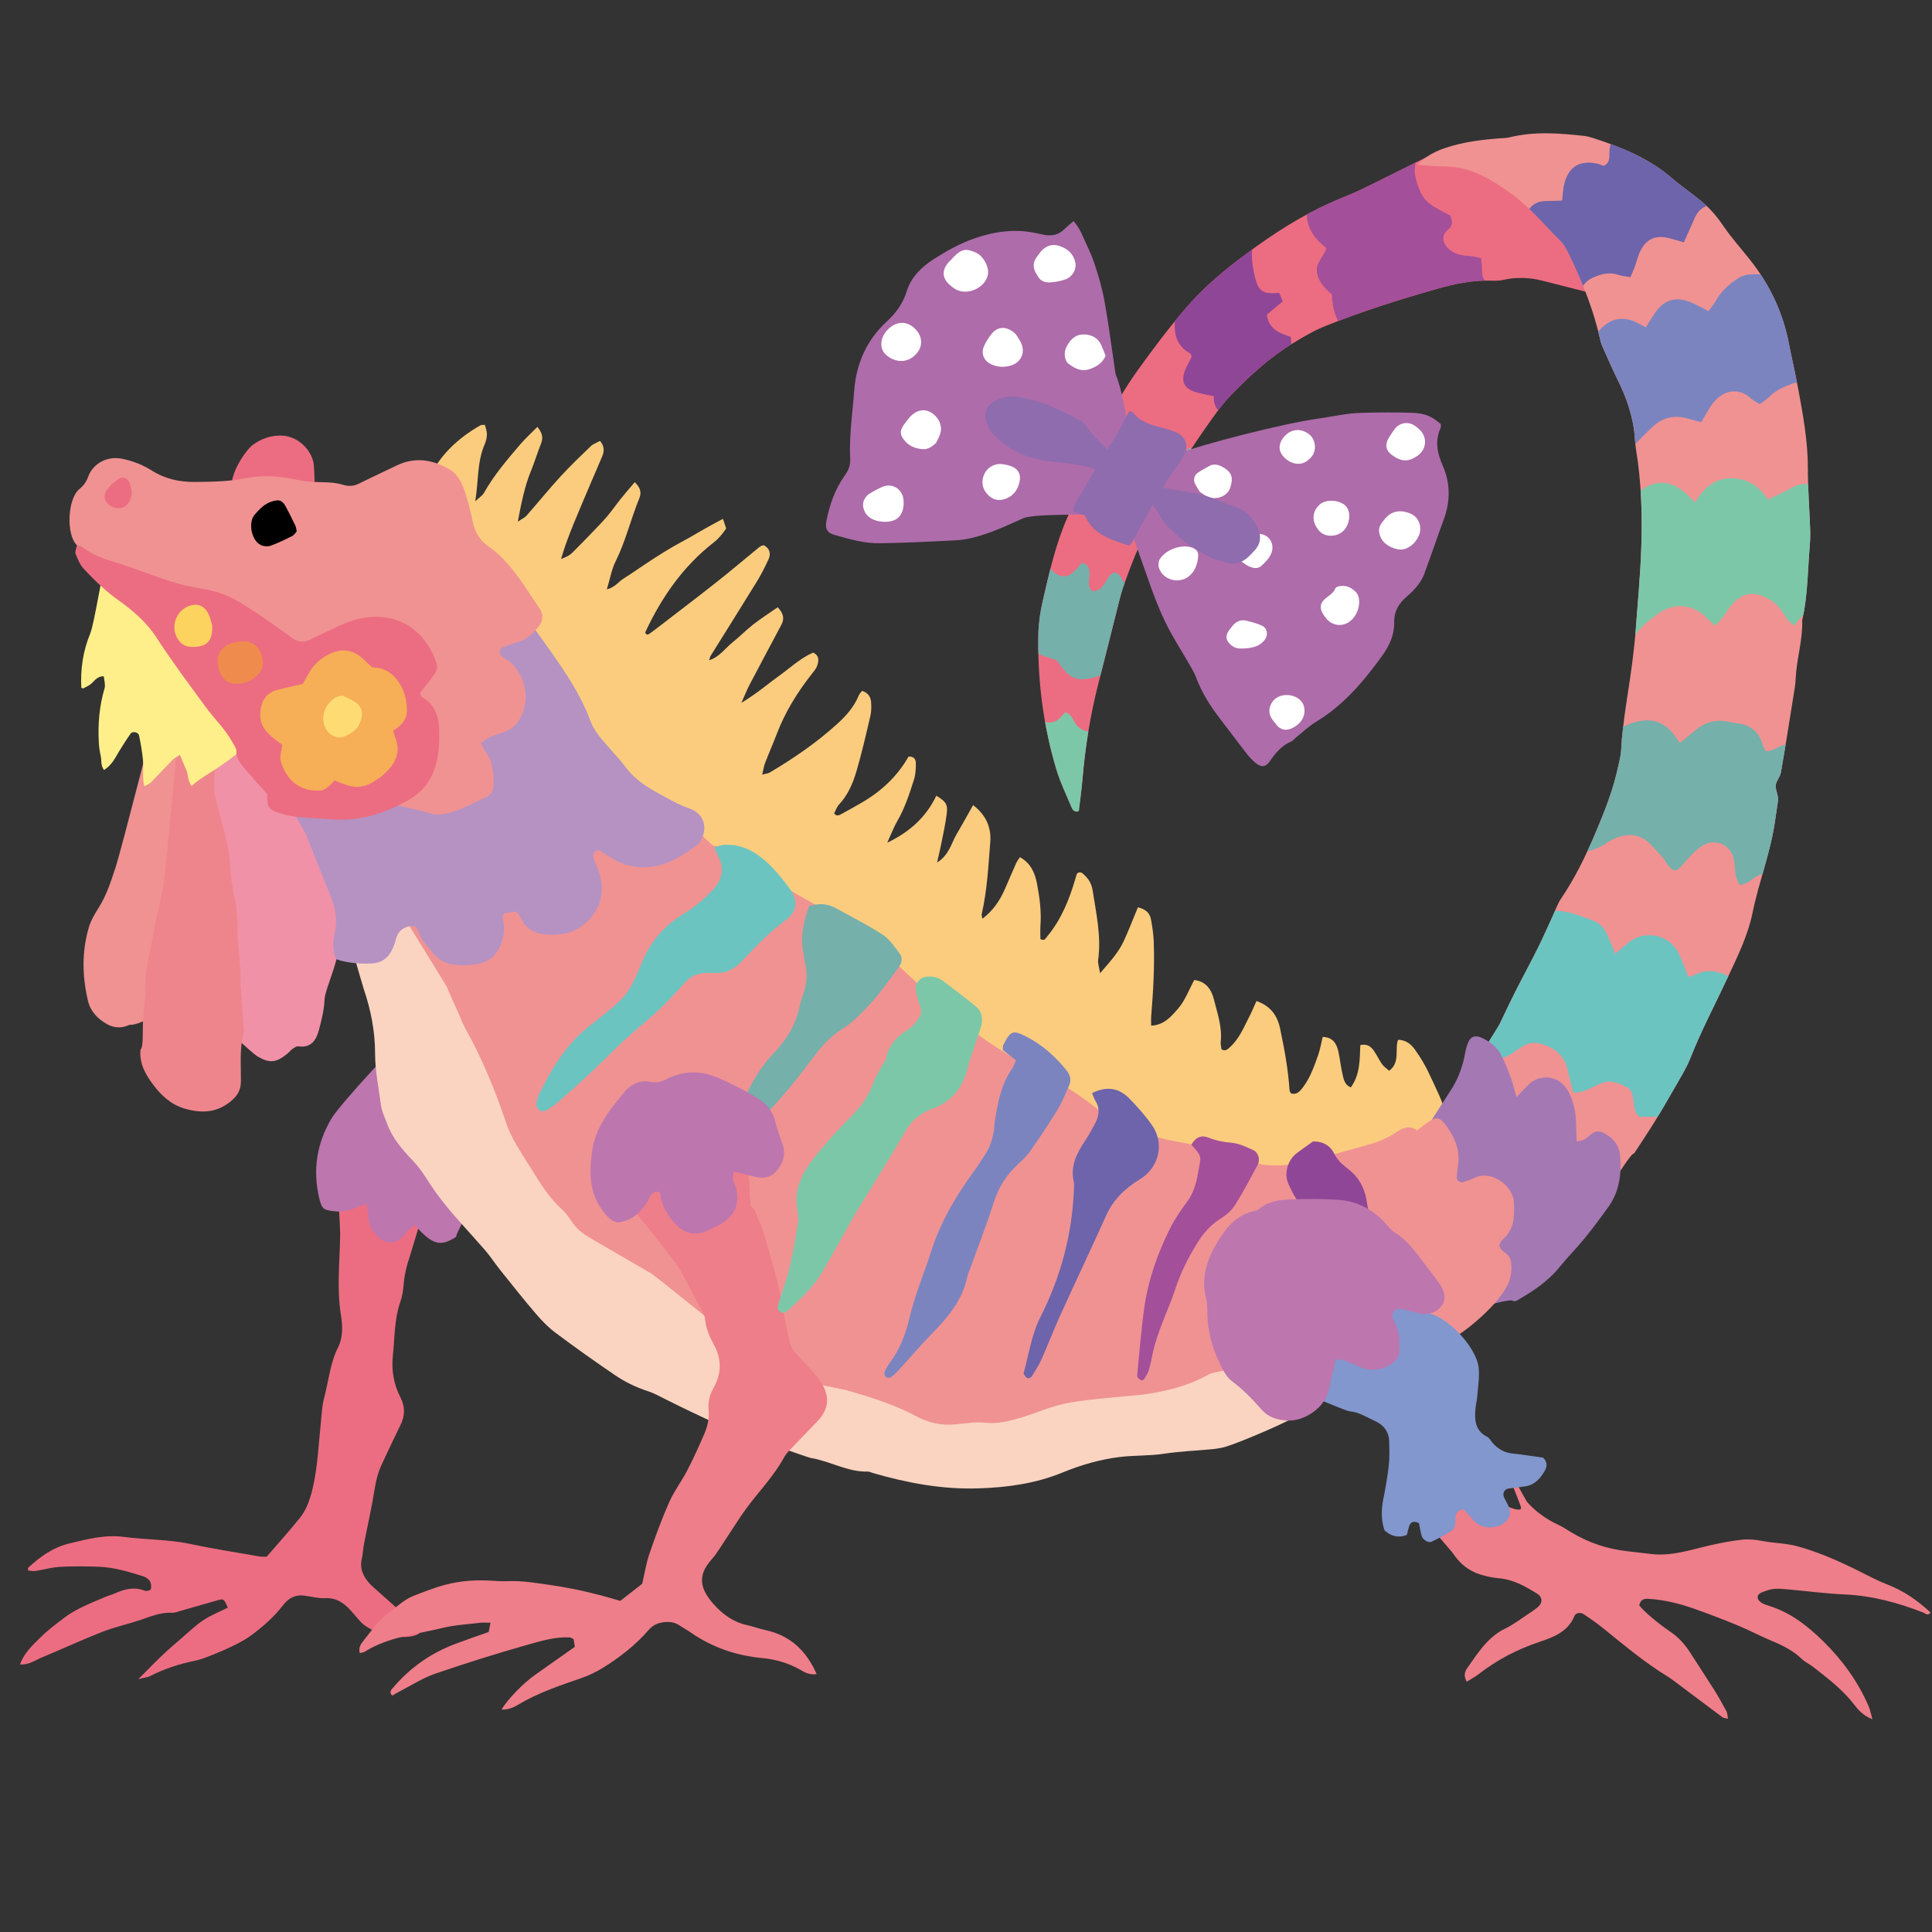 <?xml version="1.0" encoding="iso-8859-1"?>
<!-- Generator: Adobe Illustrator 29.1.0, SVG Export Plug-In . SVG Version: 9.03 Build 55587)  -->
<svg version="1.1" id="&#x30EC;&#x30A4;&#x30E4;&#x30FC;_1"
	 xmlns="http://www.w3.org/2000/svg" xmlns:xlink="http://www.w3.org/1999/xlink" x="0px" y="0px" viewBox="0 0 283.46 283.46"
	 style="enable-background:new 0 0 283.46 283.46;" xml:space="preserve">
<rect x="0" y="0" width="283.46" height="283.46" fill="#333333" stroke="none"/>
<g>
	<path style="fill-rule:evenodd;clip-rule:evenodd;fill:#EC6D81;" d="M245.417,45.709c-1.496,0.137-18.452-4.42-19.783-4.68
		c-1.688-0.33-3.351-0.348-5.033,0.031c-0.57,0.129-1.181,0.143-1.77,0.121c-2.744-0.104-5.391,0.455-8,1.199
		c-5.53,1.574-11.018,3.299-16.355,5.445c-1.639,0.658-3.191,1.57-4.708,2.49c-3.427,2.076-6.368,4.775-9.139,7.627
		c-1.464,1.508-2.659,3.291-3.874,5.021c-5.037,7.172-9.076,14.865-11.951,23.154c-0.387,1.115-0.648,2.275-0.939,3.422
		c-0.895,3.521-1.755,7.051-2.664,10.566c-1.211,4.678-1.98,9.424-2.383,14.236c-0.131,1.576-0.362,3.142-0.544,4.682
		c-0.63,0.193-0.903-0.201-1.056-0.564c-0.785-1.871-1.675-3.717-2.252-5.652c-1.922-6.449-2.759-13.068-2.621-19.793
		c0.033-1.596,0.273-3.213,0.631-4.773c0.969-4.199,1.895-8.412,3.662-12.389c0.682-1.533,1.029-3.215,1.648-4.781
		c2.305-5.832,4.887-11.502,8.571-16.652c2.268-3.17,4.597-6.271,7.135-9.223c2.216-2.576,4.761-4.822,7.438-6.877
		c3.82-2.93,7.795-5.668,12.139-7.799c1.665-0.816,3.384-1.533,5.102-2.238c1.641-0.674,9.777-4.887,11.413-5.574
		c1.209-0.51,17.648-2.024,19-2C231.33,20.748,245.185,43.65,245.417,45.709z"/>
	<g>
		<defs>
			<path id="SVGID_1_" d="M245.417,45.709c-1.496,0.137-18.452-4.42-19.783-4.68c-1.688-0.33-3.351-0.348-5.033,0.031
				c-0.57,0.129-1.181,0.143-1.77,0.121c-2.744-0.104-5.391,0.455-8,1.199c-5.53,1.574-11.018,3.299-16.355,5.445
				c-1.639,0.658-3.191,1.57-4.708,2.49c-3.427,2.076-6.368,4.775-9.139,7.627c-1.464,1.508-2.659,3.291-3.874,5.021
				c-5.037,7.172-9.076,14.865-11.951,23.154c-0.387,1.115-0.648,2.275-0.939,3.422c-0.895,3.521-1.755,7.051-2.664,10.566
				c-1.211,4.678-1.98,9.424-2.383,14.236c-0.131,1.576-0.362,3.142-0.544,4.682c-0.63,0.193-0.903-0.201-1.056-0.564
				c-0.785-1.871-1.675-3.717-2.252-5.652c-1.922-6.449-2.759-13.068-2.621-19.793c0.033-1.596,0.273-3.213,0.631-4.773
				c0.969-4.199,1.895-8.412,3.662-12.389c0.682-1.533,1.029-3.215,1.648-4.781c2.305-5.832,4.887-11.502,8.571-16.652
				c2.268-3.17,4.597-6.271,7.135-9.223c2.216-2.576,4.761-4.822,7.438-6.877c3.82-2.93,7.795-5.668,12.139-7.799
				c1.665-0.816,3.384-1.533,5.102-2.238c1.641-0.674,9.777-4.887,11.413-5.574c1.209-0.51,17.648-2.024,19-2
				C231.33,20.748,245.185,43.65,245.417,45.709z"/>
		</defs>
		<clipPath id="SVGID_00000098943793885116791620000003042723705514272429_">
			<use xlink:href="#SVGID_1_"  style="overflow:visible;"/>
		</clipPath>
		
			<path style="clip-path:url(#SVGID_00000098943793885116791620000003042723705514272429_);fill-rule:evenodd;clip-rule:evenodd;fill:#A34F9A;" d="
			M211.217,20.475c0.027,0.619,0.046,1.025,0.072,1.602c-1.026,0.223-1.99,0.432-3.068,0.666c-1.176,1.838-0.547,3.73,0.223,5.492
			c0.799,1.826,2.703,2.465,4.344,3.4c0.276,0.77,0.477,1.43-0.422,2.143c-0.891,0.705-0.733,1.848,0.09,2.654
			c0.631,0.619,1.416,0.914,2.271,1.039c0.42,0.061,0.847,0.072,1.265,0.137c0.409,0.062,0.813,0.166,1.313,0.271
			c0.053,0.639,0.167,1.217,0.131,1.787c-0.074,1.186,0.602,1.873,1.465,2.492c0.775,0.555,1.531,0.652,2.348,0.096
			c0.101-0.068,0.316,0.035,0.616,0.078c0.087,0.242,0.253,0.537,0.293,0.848c0.154,1.188-0.194,1.633-1.327,1.576
			c-0.936-0.049-1.821,0.049-2.751,0.229c-3.309,0.637-6.232,2.1-9.05,3.857c-0.789,0.492-1.61,0.939-2.441,1.359
			c-1.04,0.525-1.994,1.414-3.287,1.107c-1.875-0.445-3.844-0.617-5.358-2.074c-1.603-1.543-2.474-3.428-2.524-6.012
			c-0.922-0.828-1.914-1.744-2.186-3.17c-0.275-1.441,0.936-2.295,1.379-3.654c-0.324-0.277-0.707-0.562-1.041-0.898
			c-1.115-1.115-1.815-2.432-1.839-4.045c-0.011-0.764-0.004-1.527-0.005-2.291c-0.003-1.15,0.407-2.168,1.1-3.053
			c0.728-0.935,1.49-1.851,2.31-2.705c0.399-0.414,0.928-0.744,1.455-0.983c1.943-0.877,3.994-1.363,6.122-1.48
			c1.352-0.076,2.706-0.102,4.028-0.146c0.492-0.555,0.896-1.102,1.4-1.527c0.157-0.133,0.832,0.002,0.854,0.105
			C209.246,20.518,210.156,20.412,211.217,20.475z"/>
		
			<path style="clip-path:url(#SVGID_00000098943793885116791620000003042723705514272429_);fill-rule:evenodd;clip-rule:evenodd;fill:#6CC4C0;" d="
			M167.682,77.32c-3.293,2.088-6.102,1.084-6.962-2.629c-0.409-0.127-0.927-0.197-1.345-0.439c-0.641-0.373-1.399-0.746-1.777-1.334
			c-0.773-1.201-1.633-2.484-1.889-3.842c-0.304-1.619-0.121-3.377,0.834-4.877c0.168-0.264,0.5-0.576,0.775-0.594
			c1.211-0.082,1.701-1.012,2.28-1.822c0.935-1.307,1.868-2.619,2.716-3.982c0.439-0.705,0.715-1.518,1.025-2.297
			c0.223-0.56,0.428-1.141,1.034-1.367c0.288-0.109,0.716-0.164,0.947-0.023c0.225,0.137,0.418,0.574,0.378,0.844
			c-0.071,0.48-0.225,1.021-0.526,1.387c-1.098,1.332-0.921,2.871-0.747,4.373c0.174,1.506,1.301,2.361,2.839,2.277
			c0.735-0.041,1.464-0.226,2.378-0.375c0.033,0.512,0.14,0.91,0.064,1.271c-0.157,0.736-0.411,1.453-0.626,2.18
			c-0.43,1.447,0.137,2.029,1.698,1.795c0.86-0.129,1.634-0.432,2.316-0.959c0.453-0.35,0.88-0.734,1.461-1.225
			c0.408,0.66,0.727,1.229,1.099,1.762c0.843,1.207,1.816,1.426,3.026,0.564c0.676-0.48,1.266-1.117,1.791-1.768
			c0.68-0.84,1.248-1.771,2.272-2.512c0.533,0.648,0.615,1.23,0.288,1.889c-1.015,2.035-1.907,4.146-3.091,6.08
			c-1.113,1.818-1.961,3.744-2.828,5.666c-0.311,0.691-0.743,1.113-1.419,1.316c-0.81,0.24-1.624,0.504-2.455,0.633
			C171.098,79.645,169.21,79.123,167.682,77.32z"/>
		
			<path style="clip-path:url(#SVGID_00000098943793885116791620000003042723705514272429_);fill-rule:evenodd;clip-rule:evenodd;fill:#904697;" d="
			M187.688,42.969c0.211,0.516,0.368,0.9,0.513,1.254c-0.852,0.711-1.61,1.346-2.335,1.953c0.304,2.174,1.938,2.732,3.527,3.258
			c0.07,1.043,0.132,1.957,0.197,2.93c1.979,1.213,3.83,1.197,5.536-0.338c1.152,0.639,0.642,1.723,1.073,2.623
			c-0.473,0.225-0.827,0.518-1.201,0.547c-1.743,0.129-2.836,1.289-3.473,2.633c-0.686,1.445-2.087,2.193-2.823,3.531
			c-0.124,0.225-0.618,0.428-0.872,0.363c-0.838-0.211-1.467,0.203-2.165,0.502c-1.482,0.633-2.951,0.631-4.37-0.229
			c-0.362-0.219-0.763-0.375-1.122-0.598c-1.196-0.74-2.205-1.617-2.071-3.26c-0.957-0.215-1.876-0.352-2.75-0.631
			c-1.634-0.525-2.112-1.555-1.493-3.145c0.272-0.703,0.657-1.361,0.973-2.004c-0.077-0.205-0.09-0.436-0.196-0.492
			c-1.787-0.963-2.36-2.521-2.279-4.449c0.095-2.279,0.16-4.561,0.201-6.842c0.02-1.008,0.354-1.809,1.199-2.385
			c0.905-0.619,1.766-1.309,2.701-1.873c1.378-0.83,2.818-1.555,4.207-2.367c1.148-0.672,2.48-1.154,2.917-2.645
			c0.045-0.154,0.488-0.352,0.626-0.283c0.246,0.121,0.567,0.434,0.562,0.66c-0.016,0.658-0.033,1.383-0.305,1.961
			c-1.117,2.381-0.903,4.793-0.28,7.211C184.684,42.791,185.348,43.174,187.688,42.969z"/>
		
			<path style="clip-path:url(#SVGID_00000098943793885116791620000003042723705514272429_);fill-rule:evenodd;clip-rule:evenodd;fill:#75B0AB;" d="
			M158.738,82.557c1.102,0.322,1.116,1.049,1.114,1.707c-0.003,0.818-0.382,1.67,0.355,2.459c1.91,0.117,1.951-2.111,3.208-2.734
			c1.02,0.107,1.15,1.014,1.589,1.57c1.557,1.971,3.479,1.875,4.852-0.307c0.166-0.264,0.27-0.568,0.403-0.857
			c1.323,0.592,1.599,0.979,1.435,2.027c-0.116,0.75-0.294,1.492-0.422,2.242c-0.427,2.49-0.821,4.986-1.273,7.473
			c-0.267,1.463-1.111,2.67-2.22,3.562c-0.862,0.693-2.027,0.881-3.134,0.371c-0.764-0.351-1.495-0.773-2.336-1.215
			c-0.572,0.17-1.215,0.375-1.865,0.549c-2.261,0.604-3.436,0.184-4.811-1.709c-0.246-0.338-0.477-0.689-0.561-0.81
			c-1.189-0.432-2.202-0.643-3.048-1.141c-1.612-0.949-2.519-2.463-2.851-4.305c-0.165-0.914-0.309-1.832-0.45-2.75
			c-0.154-0.994,0.225-1.271,1.341-0.992c0.139,0.035,0.271,0.088,0.558,0.18c0.364-2.334,1.512-4.49,1.108-6.934
			c-0.039-0.238-0.035-0.59,0.106-0.727c0.277-0.269,0.645-0.529,1.013-0.605c0.478-0.096,0.807,0.268,0.857,0.727
			c0.064,0.584,0.03,1.18,0.031,1.771c0.001,0.826,0.354,1.459,1.014,1.943c0.941,0.69,1.889,0.67,2.761-0.131
			C157.941,83.527,158.298,83.053,158.738,82.557z"/>
		
			<path style="clip-path:url(#SVGID_00000098943793885116791620000003042723705514272429_);fill-rule:evenodd;clip-rule:evenodd;fill:#7DC7A9;" d="
			M157.88,120.906c-1.796,2.432-1.796,2.432-4.825,1.558c-0.243-0.07-0.485-0.142-0.796-0.234c-1.032-1.729-1.644-3.578-1.685-5.676
			c-0.043-2.188-0.376-4.369-0.524-6.557c-0.138-2.021-0.219-4.047-0.284-6.072c-0.022-0.717,0.252-1.316,0.99-1.545
			c0.79,0.355,0.905,1.025,0.928,1.713c0.023,0.726,0.182,1.346,0.941,1.625c0.907,0.334,1.823,0.498,2.65-0.166
			c0.381-0.307,0.684-0.711,0.984-1.031c0.996,0.242,1.14,1.078,1.549,1.682c1.133,1.668,3.911,1.498,4.822-0.312
			c0.188-0.375,0.235-0.814,0.396-1.203c0.156-0.375,0.375-0.721,0.563-1.072c0.925,0.178,1.163,0.781,1.26,1.465
			c0.153,1.086,0.352,2.178,0.387,3.271c0.1,3.252,0.804,6.359,2.021,9.365c0.365,0.9,0.268,1.623-0.733,2.084
			c-0.272,0.127-0.413,0.523-0.63,0.783c-1.832,2.195-4.036,2.584-6.518,1.15c-0.293-0.168-0.561-0.381-0.854-0.549
			C158.317,121.068,158.087,120.994,157.88,120.906z"/>
	</g>
	<g>
		<path style="fill-rule:evenodd;clip-rule:evenodd;fill:#AE6CAA;" d="M211.405,62.233c-0.022,0.3,0.008,0.457-0.051,0.582
			c-0.845,1.888-0.496,3.65,0.314,5.484c1.138,2.58,1.148,5.247,0.158,7.924c-0.986,2.675-1.898,5.386-2.89,8.061
			c-0.223,0.603-0.595,1.173-0.998,1.678c-0.449,0.571-0.98,1.092-1.535,1.564c-1.17,1.001-1.882,2.165-1.848,3.787
			c0.038,1.817-0.702,3.409-1.748,4.87c-2.706,3.773-5.67,7.271-9.715,9.719c-1.056,0.636-1.964,1.516-2.936,2.291
			c-0.23,0.183-0.409,0.464-0.663,0.572c-1.417,0.598-2.342,1.688-3.185,2.923c-0.602,0.878-1.263,0.927-2.05,0.275
			c-0.446-0.371-0.876-0.786-1.235-1.248c-1.349-1.723-2.651-3.491-3.992-5.225c-1.444-1.869-2.69-3.836-3.527-6.058
			c-0.201-0.546-0.486-1.065-0.775-1.568c-1.27-2.226-2.694-4.371-3.795-6.672c-1.137-2.367-2.026-4.862-2.885-7.349
			c-0.355-1.021-2.882-7.954-2.989-9.046c-0.035-0.345,5.579-7.509,6.877-7.975c4.967-1.782,16.203-4.66,21.467-5.406
			c2.103-0.295,4.181-0.789,6.306-0.845c2.484-0.066,4.977-0.094,7.46-0.005C209.136,60.634,210.101,61.103,211.405,62.233z"/>
		<path style="fill-rule:evenodd;clip-rule:evenodd;fill:#AE6CAA;" d="M157.512,32.445c0.609,0.68,0.987,1.373,1.311,2.114
			c0.584,1.341,1.266,2.65,1.726,4.035c0.597,1.799,1.148,3.639,1.485,5.501c0.611,3.389,1.047,6.806,1.557,10.21
			c0.048,0.289,0.06,0.603,0.182,0.858c0.879,1.866,2.624,10.948,2.083,12.791c-0.461,1.571,0.719,0.891-0.139,2.248
			c-0.35,0.554-1.2,0.096-1.542,0.657c-1.405,2.314,1.789,1.798,0.372,4.155c-2.001,0.812-12.46,0.152-14.466,1.045
			c-1.94,0.867-3.857,1.77-5.896,2.419c-1.268,0.405-2.547,0.722-3.86,0.79c-3.73,0.196-7.472,0.378-11.207,0.439
			c-2.288,0.042-4.495-0.604-6.682-1.222c-1.071-0.298-1.405-0.893-1.189-2.015c0.459-2.396,1.265-4.692,2.679-6.68
			c0.56-0.778,0.867-1.523,0.817-2.417c-0.184-3.387,0.339-6.738,0.588-10.094c0.287-3.882,1.805-7.366,4.742-10.077
			c1.367-1.266,2.41-2.655,2.978-4.506c0.62-2.017,2.161-3.532,3.888-4.64c1.896-1.216,3.871-2.329,6.045-3.082
			c2.98-1.033,5.963-1.439,9.066-0.762c0.43,0.091,0.857,0.194,1.288,0.266c1.079,0.173,2.029-0.058,2.828-0.857
			C156.571,33.217,157.031,32.863,157.512,32.445z"/>
		<g>
			<path style="fill-rule:evenodd;clip-rule:evenodd;fill:#FFFFFF;" d="M198.956,86.891c-0.162-0.154-0.046-0.063,0.048,0.049
				c0.807,0.992,0.388,3.09-0.816,4.117c-1.074,0.922-2.549,0.841-3.514-0.211c-0.241-0.269-0.448-0.575-0.632-0.889
				c-0.416-0.713-0.343-1.426,0.239-1.976c0.565-0.541,1.33-0.873,1.653-1.676c0.059-0.147,0.349-0.258,0.551-0.292
				C197.31,85.873,198.08,85.997,198.956,86.891z"/>
			<path style="fill-rule:evenodd;clip-rule:evenodd;fill:#FFFFFF;" d="M207.444,79.695c-0.854,0.846-1.751,1.155-2.85,0.775
				c-1.179-0.411-2.046-1.097-2.248-2.414c-0.127-0.822,0.427-1.406,0.857-1.94c0.725-0.902,1.765-1.287,2.932-1.021
				c0.95,0.216,1.778,0.633,2.112,1.681C208.626,77.976,208.142,78.898,207.444,79.695z"/>
			<path style="fill-rule:evenodd;clip-rule:evenodd;fill:#FFFFFF;" d="M208.17,66.721c-1.57,1.207-2.646,0.981-3.979,0.015
				c-0.889-0.647-1.006-1.557-0.434-2.492c0.268-0.434,0.551-0.857,0.854-1.272c0.688-0.935,1.91-1.173,2.88-0.569
				c0.245,0.155,0.473,0.344,0.688,0.537C209.388,64.014,209.377,65.688,208.17,66.721z"/>
			<path style="fill-rule:evenodd;clip-rule:evenodd;fill:#FFFFFF;" d="M193.636,74.018c0.913-0.821,2.942-0.695,3.826,0.239
				c0.843,0.894,0.582,2.859-0.497,3.749c-1.006,0.831-2.605,0.788-3.394-0.095C192.417,76.622,192.443,75.087,193.636,74.018z"/>
			<path style="fill-rule:evenodd;clip-rule:evenodd;fill:#FFFFFF;" d="M174.694,84.319c-1.408,1.467-4.057,0.906-4.664-1.028
				c-0.119-0.369-0.073-0.916,0.125-1.241c0.86-1.396,3.021-2.185,4.59-1.753c0.787,0.208,1.122,0.65,1.038,1.439
				C175.683,82.699,175.404,83.6,174.694,84.319z"/>
			<path style="fill-rule:evenodd;clip-rule:evenodd;fill:#FFFFFF;" d="M180.936,91.703c0.542-0.593,1.211-0.823,1.978-0.626
				c0.768,0.196,1.552,0.39,2.262,0.729c0.77,0.371,0.914,1.375,0.39,2.061c-0.841,1.105-2.065,1.233-3.319,1.287
				c-0.607,0.027-1.14-0.101-1.615-0.502c-0.762-0.644-0.895-1.29-0.364-2.092C180.466,92.258,180.718,91.987,180.936,91.703z"/>
			<path style="fill-rule:evenodd;clip-rule:evenodd;fill:#FFFFFF;" d="M187.43,106.533c-0.224-0.289-0.446-0.575-0.673-0.863
				c-0.614-0.768-0.677-1.631-0.224-2.46c0.452-0.811,1.247-1.213,2.18-1.237c1.254-0.031,2.322,0.667,2.59,1.635
				c0.309,1.151-0.173,2.279-1.281,2.978C188.966,107.25,188.183,107.236,187.43,106.533z"/>
			<path style="fill-rule:evenodd;clip-rule:evenodd;fill:#FFFFFF;" d="M176.042,72.171c-0.229-0.393-0.538-0.805-0.736-1.262
				c-0.25-0.569-0.076-1.191,0.432-1.544c0.534-0.376,1.112-0.676,1.68-0.992c0.642-0.354,1.274-0.225,1.881,0.101
				c1.458,0.787,1.683,1.577,1.201,3.078c-0.404,1.253-2.035,1.878-3.285,1.344C176.82,72.733,176.477,72.444,176.042,72.171z"/>
			<path style="fill-rule:evenodd;clip-rule:evenodd;fill:#FFFFFF;" d="M181.873,82.164c-0.218-0.337-0.572-0.667-0.666-1.063
				c-0.086-0.374-0.033-0.962,0.205-1.189c0.847-0.797,1.873-1.41,3.035-1.552c1.592-0.198,2.714,1.354,2.053,2.88
				c-0.302,0.695-0.898,1.315-1.485,1.825c-0.539,0.474-1.264,0.259-1.857-0.008C182.702,82.848,182.321,82.481,181.873,82.164z"/>
			<path style="fill-rule:evenodd;clip-rule:evenodd;fill:#FFFFFF;" d="M192.079,67.368c-1.007,1.011-2.55,0.886-3.692-0.291
				c-0.958-0.987-0.85-2.192,0.289-3.274c1.017-0.969,2.457-0.931,3.555,0.055C192.993,64.543,193.362,66.316,192.079,67.368z"/>
		</g>
		<g>
			<path style="fill-rule:evenodd;clip-rule:evenodd;fill:#FFFFFF;" d="M137.356,64.955c-0.778,0.778-1.383,1.001-2.072,0.939
				c-1.055-0.101-1.976-0.48-2.647-1.354c-0.556-0.715-0.62-1.267-0.167-2.006c0.232-0.371,0.517-0.699,0.779-1.052
				c0.832-1.109,2.005-1.555,3.011-1.133c1.146,0.476,1.996,1.778,1.767,2.965C137.897,64.004,137.491,64.637,137.356,64.955z"/>
			<path style="fill-rule:evenodd;clip-rule:evenodd;fill:#FFFFFF;" d="M139.77,37.851c0.054-0.056,0.104-0.109,0.155-0.162
				c1.163-1.167,1.815-1.284,3.311-0.6c0.995,0.454,1.865,1.995,1.727,3.065c-0.255,2.021-3.003,3.324-4.805,2.263
				c-0.311-0.187-0.603-0.418-0.87-0.663c-1.021-0.936-1.109-2.026-0.259-3.096c0.229-0.284,0.505-0.531,0.761-0.792
				C139.785,37.858,139.776,37.854,139.77,37.851z"/>
			<path style="fill-rule:evenodd;clip-rule:evenodd;fill:#FFFFFF;" d="M127.444,72.501c0.562-0.299,1.296-0.787,2.1-1.104
				c1.335-0.521,2.73,0.289,2.974,1.674c0.075,0.424,0.087,0.877,0.029,1.302c-0.163,1.23-0.894,1.997-2.109,2.152
				c-1.251,0.157-3.124-0.166-3.668-1.698C126.47,73.982,126.602,73.239,127.444,72.501z"/>
			<path style="fill-rule:evenodd;clip-rule:evenodd;fill:#FFFFFF;" d="M149.03,49.021c0.137,0.217,0.483,0.69,0.743,1.208
				c0.719,1.467,0.071,2.963-1.503,3.415c-0.935,0.266-1.879,0.233-2.789-0.167c-1.111-0.488-1.604-1.596-1.103-2.701
				c0.297-0.654,0.686-1.298,1.151-1.845C146.467,47.834,147.757,47.814,149.03,49.021z"/>
			<path style="fill-rule:evenodd;clip-rule:evenodd;fill:#FFFFFF;" d="M162.211,52.201c-0.475,1.082-1.273,1.542-2.184,1.901
				c-1.268,0.508-2.298-0.001-3.255-0.731c-0.594-0.455-0.735-1.609-0.314-2.448c0.517-1.024,1.27-1.858,2.511-1.854
				c1.162,0,2.137,0.474,2.638,1.624C161.833,51.218,162.034,51.76,162.211,52.201z"/>
			<path style="fill-rule:evenodd;clip-rule:evenodd;fill:#FFFFFF;" d="M134.244,48.222c1.189,1.171,1.204,2.699,0.059,3.841
				c-1.547,1.534-3.5,0.854-4.459-0.16c-0.843-0.904-0.684-2.416,0.38-3.516C131.477,47.091,133.038,47.028,134.244,48.222z"/>
			<path style="fill-rule:evenodd;clip-rule:evenodd;fill:#FFFFFF;" d="M144.948,72.604c-0.827-0.838-1.029-1.917-0.555-3.002
				c0.448-1.023,1.487-1.635,2.643-1.503c0.427,0.048,0.866,0.14,1.274,0.287c1.116,0.392,1.542,1.267,1.256,2.406
				c-0.287,1.135-0.9,1.965-2.027,2.385C146.544,73.545,145.688,73.348,144.948,72.604z"/>
			<path style="fill-rule:evenodd;clip-rule:evenodd;fill:#FFFFFF;" d="M152.713,36.903c0.757-0.855,1.64-1.175,2.764-0.801
				c1.211,0.406,2.03,1.176,2.297,2.426c0.209,0.979-0.45,2.105-1.41,2.447c-0.551,0.196-1.131,0.322-1.706,0.404
				c-1.541,0.213-2.111-0.134-2.773-1.524c-0.308-0.652-0.301-1.28,0.062-1.889C152.168,37.594,152.452,37.258,152.713,36.903z"/>
			<path style="fill-rule:evenodd;clip-rule:evenodd;fill:#FFFFFF;" d="M157.463,65.185c-0.605,0.895-2.487,0.686-3.358-0.197
				c-0.953-0.979-0.967-2.323-0.092-3.343c0.749-0.878,2.8-0.924,3.609-0.092C158.779,62.748,158.742,63.924,157.463,65.185z"/>
		</g>
		<path style="fill-rule:evenodd;clip-rule:evenodd;fill:#8F6CAD;" d="M172.042,77.884c-0.881-0.722-1.57-1.644-2.135-2.696
			c-0.375-0.7-0.968-1.279-1.443-1.928c-0.253-0.35-0.515-0.705-0.685-1.097c-0.22-0.516,0.245-1.152,0.771-1.016
			c3.46,0.92,7.159,0.825,10.474,2.411c0.787,0.379,1.659,0.594,2.481,0.896c1.461,0.56,2.396,1.676,3.032,3.029
			c0.541,1.155,0.457,2.288-0.459,3.266c-0.353,0.377-0.691,0.771-1.083,1.101c-0.829,0.692-1.785,1.057-2.861,0.752
			c-1.055-0.3-2.156-0.56-3.098-1.083C175.248,80.527,173.5,79.438,172.042,77.884z"/>
		<path style="fill-rule:evenodd;clip-rule:evenodd;fill:#8F6CAD;" d="M163.513,68.95c-0.564,0.618-1.144,0.608-1.702,0.35
			c-2.506-1.163-5.225-1.295-7.896-1.627c-3.156-0.392-5.903-1.568-8.11-3.896c-0.296-0.316-0.584-0.661-0.771-1.043
			c-1.033-2.077-0.447-3.512,1.743-4.275c0.834-0.289,1.669-0.358,2.576-0.221c3.238,0.488,6.134,1.836,8.967,3.365
			c0.377,0.206,0.794,0.473,1.005,0.821c0.765,1.28,1.919,2.188,2.895,3.271C163.019,66.583,163.466,67.646,163.513,68.95z"/>
		<path style="fill-rule:evenodd;clip-rule:evenodd;fill:#8F6CAD;" d="M165.666,60.307c0.221,0.086,0.483,0.103,0.593,0.237
			c1.021,1.299,2.46,1.772,3.982,2.142c0.849,0.206,1.697,0.468,2.489,0.836c1.298,0.602,1.68,2.044,0.96,3.322
			c-0.217,0.377-0.429,0.771-0.693,1.117c-2.729,3.562-4.686,7.575-6.825,11.485c-0.102,0.185-0.251,0.342-0.466,0.627
			c-2.598-0.874-5.301-1.549-6.539-4.443c-0.537-0.185-1.073-0.369-1.661-0.574c0.025-0.308,0.003-0.538,0.075-0.734
			c0.123-0.346,0.271-0.688,0.462-0.995c1.77-2.771,3.248-5.711,5.108-8.435C164.093,63.518,164.77,61.963,165.666,60.307z"/>
	</g>
	<path style="fill-rule:evenodd;clip-rule:evenodd;fill:#FBCC7E;" d="M166.95,133.124c1.206,0.268,1.76,0.895,1.925,1.789
		c0.197,1.078,0.361,2.172,0.402,3.266c0.137,3.646-0.078,7.287-0.376,10.922c-0.033,0.408-0.005,0.822-0.005,1.377
		c1.923-0.068,3-1.4,3.971-2.521c1.018-1.178,1.579-2.75,2.351-4.17c1.716,0.197,2.519,1.395,2.877,2.824
		c0.512,2.037,1.241,4.057,1.007,6.229c-0.043,0.391,0.08,0.801,0.119,1.129c0.617,0.312,0.903-0.037,1.215-0.312
		c1.375-1.219,2.033-2.896,2.848-4.473c0.386-0.744,0.704-1.525,1.066-2.318c2.009,0.709,3.051,2.066,3.468,4.059
		c0.625,2.986,1.185,5.977,1.38,9.025c0.01,0.154,0.129,0.303,0.202,0.465c0.796,0.256,1.263-0.24,1.685-0.779
		c1.117-1.424,1.701-3.117,2.296-4.789c0.308-0.865,0.455-1.787,0.681-2.707c1.475,0.018,2.058,0.971,2.318,2.211
		c0.243,1.156,0.359,2.344,0.642,3.49c0.153,0.619,0.302,1.334,1.163,1.705c1.365-1.863,1.315-4.062,1.396-6.203
		c0.963-0.248,1.556,0.193,2.004,0.84c0.433,0.625,0.744,1.334,1.188,1.949c0.273,0.381,0.693,0.656,1.044,0.975
		c1.665-1.26,0.778-3.111,1.306-4.557c1.129,0.051,1.857,0.574,2.494,1.477c0.787,1.111,1.48,2.238,2.053,3.482
		c0.951,2.068,2.021,4.07,2.584,6.303c0.27,1.068,0.364,1.045,2.026,2.533c-0.429,1.408-1.499,2.373-2.561,3.311
		c-0.896,0.791-1.918,1.391-3.17,1.482c-0.585,0.045-1.205,0.061-1.738,0.268c-2.038,0.793-4.131,0.809-6.262,0.639
		c-3.234-0.258-6.45,0.144-9.611,0.682c-4.329,0.738-8.584,0.744-12.863-0.225c-2.466-0.559-4.954-1.023-7.439-1.498
		c-0.745-0.143-1.513-0.162-2.267-0.266c-0.669-0.092-1.362-0.133-1.992-0.35c-3.92-1.342-7.836-2.695-11.727-4.119
		c-1.018-0.373-1.959-0.977-2.904-1.527c-4.172-2.432-8.335-4.877-12.494-7.33c-2.63-1.551-5.168-3.219-7.375-5.369
		c-1.027-1.002-2.137-1.959-3.344-2.729c-1.736-1.105-3.146-2.559-4.689-3.879c-2.184-1.873-4.541-3.531-7.188-4.711
		c-1.087-0.482-2.142-0.963-3.095-1.717c-0.785-0.621-1.74-1.041-2.648-1.492c-1.754-0.873-3.408-1.857-4.813-3.264
		c-0.772-0.773-1.698-1.402-2.601-2.031c-1.463-1.021-2.811-2.146-4.096-3.398c-1.756-1.711-3.842-3.031-6.043-4.141
		c-1.816-0.914-3.688-1.736-5.434-2.768c-2.863-1.689-5.419-3.723-7.18-6.66c-1.998-3.338-4.01-6.682-6.26-9.848
		c-1.818-2.561-3.653-5.092-5.104-7.883c-0.506-0.975-0.966-1.975-1.438-2.967c-1.279-2.686-2.688-5.268-4.763-7.467
		c-0.915-0.971-1.535-2.221-2.292-3.344c-0.759-1.123-1.571-2.213-2.267-3.375c-0.857-1.439-0.961-2.875,0.334-4.182
		c0.355-0.359,0.648-0.781,0.98-1.166c1.17-1.348,2.111-2.809,2.836-4.473c1.578-3.621,4.33-6.221,7.734-8.154
		c0.126-0.072,0.314-0.033,0.637-0.059c0.104,0.443,0.301,0.912,0.295,1.379c-0.006,0.496-0.129,1.023-0.329,1.482
		c-1.114,2.553-0.887,5.299-1.382,8.359c0.622-0.59,1.057-0.848,1.272-1.23c1.469-2.604,3.392-4.865,5.323-7.117
		c0.76-0.887,1.635-1.674,2.527-2.578c0.672,0.848,0.891,1.543,0.541,2.42c-0.529,1.334-0.945,2.715-1.488,4.043
		c-0.93,2.283-1.406,4.666-1.93,7.441c0.625-0.414,1.008-0.566,1.252-0.844c1.675-1.906,3.276-3.881,4.99-5.752
		c1.428-1.559,2.961-3.023,4.486-4.49c0.339-0.326,0.841-0.482,1.338-0.756c0.625,0.744,0.645,1.457,0.346,2.188
		c-0.545,1.33-1.135,2.643-1.697,3.967c-0.826,1.947-1.656,3.895-2.464,5.851c-0.42,1.016-0.812,2.045-1.187,3.078
		c-0.254,0.701-0.457,1.418-0.721,2.246c1.273-0.518,1.273-0.518,2.436-1.713c0.77-0.789,1.548-1.57,2.309-2.369
		c0.703-0.734,1.418-1.461,2.07-2.238c0.707-0.842,1.334-1.75,2.021-2.607c0.623-0.777,1.283-1.525,1.98-2.348
		c0.795,0.77,1.037,1.453,0.669,2.355c-1.251,3.053-1.999,6.291-3.482,9.27c-0.588,1.18-0.81,2.543-1.283,4.1
		c1.195-0.297,1.701-1.111,2.424-1.561c0.789-0.49,1.551-1.025,2.325-1.541c0.774-0.518,1.544-1.043,2.329-1.545
		c0.858-0.547,1.721-1.086,2.6-1.6c0.803-0.469,1.633-0.889,2.441-1.346c0.812-0.459,1.609-0.943,2.422-1.398
		c0.795-0.447,1.604-0.873,2.496-1.357c0.176,0.525,0.305,0.912,0.474,1.414c-0.506,0.738-1.052,1.445-1.803,2.029
		c-4.515,3.508-7.673,8.059-10.065,13.189c-0.023,0.051,0.043,0.143,0.068,0.215c0.061,0.049,0.115,0.123,0.18,0.135
		c0.078,0.014,0.18-0.008,0.245-0.053c0.28-0.188,0.558-0.379,0.824-0.586c3.022-2.326,6.061-4.629,9.056-6.99
		c2.129-1.68,4.197-3.438,6.297-5.156c0.129-0.105,0.279-0.189,0.43-0.266c0.07-0.035,0.164-0.025,0.309-0.043
		c0.854,0.469,1.062,1.215,0.653,2.09c-0.501,1.074-1.03,2.145-1.649,3.152c-2.258,3.678-4.559,7.326-6.838,10.99
		c-0.08,0.129-0.098,0.297-0.201,0.631c1.521-0.49,2.316-1.732,3.383-2.586c1.057-0.848,2.008-1.83,3.075-2.662
		c1.128-0.881,2.338-1.652,3.59-2.527c0.79,0.812,1.054,1.604,0.55,2.555c-1.541,2.91-3.102,5.809-4.633,8.725
		c-0.377,0.717-0.676,1.479-1.246,2.742c2.277-1.361,3.832-2.744,5.506-3.941c1.646-1.18,3.127-2.594,5.028-3.438
		c0.945,0.457,0.837,1.23,0.581,1.951c-0.164,0.463-0.525,0.865-0.838,1.264c-2.105,2.68-3.871,5.551-5.09,8.748
		c-0.543,1.422-1.157,2.818-1.705,4.24c-0.174,0.449-0.238,0.943-0.422,1.705c0.552-0.148,0.871-0.166,1.113-0.311
		c3.504-2.076,6.849-4.369,9.875-7.113c1.336-1.211,2.496-2.523,3.191-4.211c0.091-0.221,0.281-0.398,0.467-0.652
		c0.84,0.264,1.273,0.838,1.33,1.639c0.047,0.67,0.049,1.373-0.102,2.02c-0.636,2.719-1.253,5.445-2.042,8.119
		c-0.525,1.779-1.254,3.508-2.572,4.914c-0.33,0.352-0.485,0.869-0.713,1.295c0.414,0.506,0.807,0.223,1.137,0.047
		c0.971-0.514,1.92-1.066,2.873-1.613c2.91-1.672,5.283-3.904,6.917-6.783c0.774-0.049,1.065,0.43,1.069,0.918
		c0.007,0.83-0.034,1.703-0.282,2.484c-0.665,2.098-1.351,4.193-2.47,6.117c-0.497,0.855-0.842,1.799-1.447,3.125
		c3.457-1.666,5.744-3.863,7.203-6.904c1.378,0.857,1.695,1.25,1.536,2.58c-0.189,1.59-0.558,3.158-0.866,4.732
		c-0.143,0.727-0.324,1.445-0.562,2.492c1.788-1.115,2.064-2.789,2.846-4.113c0.81-1.369,1.57-2.768,2.441-4.309
		c1.934,1.473,2.683,3.344,2.519,5.4c-0.282,3.535-0.456,7.096-1.25,10.576c-0.047,0.205,0.058,0.443,0.097,0.703
		c1.457-1.127,2.477-2.48,3.317-4.396c0.544-1.242,1.067-2.494,1.62-3.732c0.131-0.293,0.339-0.551,0.569-0.916
		c1.636,0.92,2.22,2.381,2.517,3.963c0.373,1.998,0.645,4.014,0.493,6.062c-0.05,0.672-0.008,1.35-0.008,1.994
		c0.599,0.35,0.783-0.127,1.022-0.416c2.043-2.463,3.204-5.359,4.096-8.387c0.07-0.242,0.135-0.484,0.218-0.723
		c0.024-0.07,0.104-0.121,0.169-0.191c0.495-0.225,0.762,0.158,1.057,0.436c0.645,0.602,0.988,1.361,1.119,2.225
		c0.508,3.346,1.267,6.666,0.794,10.094c-0.073,0.531,0.147,1.104,0.279,1.971c1.429-1.652,2.688-3.012,3.472-4.705
		C165.611,136.485,166.236,134.841,166.95,133.124z"/>
	<path style="fill-rule:evenodd;clip-rule:evenodd;fill:#EC6D81;" d="M2.937,244.197c0.635-1.76,1.912-2.871,3.072-4.027
		c1.016-1.012,2.189-1.871,3.331-2.75c1.831-1.408,3.987-2.205,6.081-3.109c0.465-0.199,0.963-0.324,1.424-0.529
		c1.43-0.639,2.861-1.01,4.413-0.389c0.239,0.096,0.841-0.074,0.872-0.213c0.084-0.369,0.06-0.855-0.129-1.17
		c-0.195-0.326-0.602-0.613-0.973-0.73c-2.1-0.652-4.212-1.314-6.425-1.404c-1.948-0.078-3.905-0.09-5.851,0.012
		c-1.17,0.061-2.324,0.418-3.492,0.596c-0.372,0.057-0.766-0.033-1.131-0.055c0-0.248-0.037-0.371,0.004-0.41
		c1.752-1.617,3.625-2.98,6.022-3.562c2.643-0.643,5.281-1.328,8.008-0.967c3.264,0.434,6.573,0.355,9.818,1.049
		c3.387,0.723,6.817,1.246,10.229,1.846c0.244,0.043,0.503,0.006,0.92,0.006c1.601-1.859,3.303-3.732,4.879-5.705
		c0.725-0.906,1.199-1.961,1.549-3.143c1.002-3.371,1.1-6.838,1.467-10.281c0.152-1.428,0.188-2.895,0.555-4.268
		c0.652-2.441,0.859-5,2.019-7.312c0.752-1.496,0.668-3.189,0.418-4.754c-0.637-3.982-0.154-7.953-0.106-11.926
		c0.017-1.42-1.057-13.63,0.84-13.958c0.154,0.32,3.144,2.984,3.333,3.334c0.359,0.66,10.87-3.877,11.333-4
		c0,0.523-5.262,17.899-5.383,18.255c-0.471,1.373-0.746,2.77-0.853,4.217c-0.056,0.752-0.226,1.516-0.472,2.23
		c-0.866,2.527-0.787,5.174-1.066,7.775c-0.23,2.154,0.113,4.238,1.105,6.164c0.727,1.406,0.678,2.725-0.012,4.113
		c-0.942,1.893-1.83,3.812-2.727,5.727c-0.541,1.156-0.848,2.361-1.047,3.637c-0.416,2.67-1.031,5.307-1.545,7.961
		c-0.146,0.746-0.17,1.518-0.338,2.26c-0.336,1.488,0.248,2.641,1.211,3.693c0.619,0.674,6.973,6.022,7.459,6.968
		c-0.871,1.393-6.334,1-8.789-1.37c-0.506-0.576-0.945-1.072-1.377-1.574c-1.031-1.199-2.192-2.037-3.914-1.959
		c-0.996,0.047-2.006-0.23-3.01-0.365c-1.31-0.178-2.328,0.355-3.096,1.363c-1.299,1.703-2.889,3.098-4.586,4.371
		c-0.67,0.504-1.402,0.934-2.148,1.312c-1.057,0.537-2.139,1.031-3.238,1.473c-1.016,0.41-2.047,0.846-3.113,1.062
		c-2.262,0.459-4.415,1.176-6.469,2.225c-0.348,0.178-0.771,0.209-1.725,0.453c1.463-1.461,2.498-2.535,3.58-3.561
		c0.922-0.873,1.889-1.701,2.854-2.529c1.027-0.883,2.012-1.842,3.137-2.582c1.109-0.729,2.374-1.225,3.567-1.822
		c-0.572-1.326-0.611-1.346-1.582-1.062c-1.789,0.52-3.58,1.029-5.372,1.537c-0.404,0.113-0.823,0.293-1.228,0.271
		c-1.666-0.09-3.143,0.549-4.666,1.064c-1.844,0.621-3.764,1.031-5.57,1.738c-2.988,1.17-5.904,2.527-8.869,3.756
		C5.15,243.586,4.241,244.312,2.937,244.197z"/>
	<path style="fill-rule:evenodd;clip-rule:evenodd;fill:#EE7E89;" d="M215.196,246.738c-0.432-0.754-0.354-1.398,0.061-1.98
		c1.562-2.205,2.965-4.535,5.557-5.803c1.359-0.664,2.576-1.619,3.851-2.455c0.354-0.232,0.7-0.48,1.018-0.758
		c0.671-0.584,0.633-1.426-0.142-1.91c-1.724-1.076-3.479-2.078-5.581-2.268c-0.921-0.084-1.85-0.268-2.734-0.539
		c-1.764-0.539-3.111-1.67-4.109-3.209c-0.127-0.195-5.282-6.069-5.365-6.44c0.717-0.639,1.58-5.328,2.333-6
		c1.188,0.279,13.279,7.671,13.081,5.817c-0.039-0.375-2.117-5.253-2.081-5.817c0.407,0.24,2.806,4.808,2.951,4.972
		c1.318,1.48,2.894,2.592,4.692,3.418c0.611,0.281,1.172,0.672,1.751,1.021c2.576,1.559,5.362,2.492,8.354,2.816
		c1.176,0.127,2.35,0.27,3.525,0.404c2.942,0.336,5.686-0.633,8.486-1.266c1.564-0.354,3.146-0.672,4.738-0.84
		c0.99-0.104,2.034-0.002,3.018,0.191c1.657,0.326,3.338,0.307,5.008,0.75c3.968,1.057,7.577,2.867,11.199,4.697
		c0.677,0.342,1.372,0.656,2.08,0.928c2.407,0.926,4.471,2.361,6.365,4.119c-0.416,0.57-0.789,0.115-1.064,0.008
		c-3.729-1.457-7.535-2.484-11.572-2.662c-2.786-0.121-5.56-0.498-8.342-0.744c-0.675-0.061-1.361-0.127-2.03-0.061
		c-0.569,0.055-1.134,0.262-1.675,0.471c-0.397,0.152-0.798,0.449-0.658,0.938c0.078,0.271,0.379,0.533,0.645,0.684
		c0.362,0.207,0.783,0.316,1.185,0.447c3.062,0.996,5.5,2.914,7.76,5.135c2.814,2.768,5.09,5.9,6.658,9.527
		c0.221,0.512,0.316,1.076,0.558,1.922c-1.357-0.543-2.09-1.391-2.705-2.188c-1.681-2.182-3.837-3.807-5.964-5.477
		c-0.531-0.416-1.178-0.699-1.659-1.16c-1.252-1.199-2.732-1.967-4.314-2.623c-1.714-0.713-3.357-1.594-5.07-2.305
		c-2.109-0.873-4.246-1.691-6.398-2.453c-2.159-0.762-4.377-1.32-6.678-1.463c-0.605-0.039-1.211-0.016-1.423,0.959
		c0.78,0.941,1.81,1.783,2.846,2.611c0.595,0.477,1.222,0.914,1.85,1.346c1.209,0.834,2.124,1.926,2.902,3.156
		c1.131,1.789,2.311,3.545,3.436,5.338c0.629,1.004,1.204,2.043,1.764,3.086c0.143,0.266,0.132,0.613,0.224,1.092
		c-0.394-0.1-0.645-0.094-0.804-0.213c-2.176-1.615-4.336-3.25-6.506-4.873c-0.542-0.406-1.081-0.822-1.657-1.176
		c-3.257-2.002-6.178-4.449-9.138-6.846c-0.986-0.799-2.02-1.547-3.084-2.236c-0.445-0.289-1.131-0.238-1.346,0.283
		c-0.961,2.332-3.127,3.113-5.165,3.797c-3.266,1.096-6.222,2.648-8.924,4.75C216.379,246.066,215.776,246.375,215.196,246.738z"/>
	<path style="fill-rule:evenodd;clip-rule:evenodd;fill:#F091A7;" d="M26.085,102.542c1.371,1.213,11.429,2.998,12.167,4
		c0.695,0.943,11.05,2.736,11.833,3c2.125,0.719,2.748,16.164,2.667,16.834c-0.059,0.488-3.566,11.127-3.334,11.5
		c1.031,1.662-1.739,7.059-1.804,8.792c-0.057,1.506-0.437,3.018-0.83,4.482c-0.396,1.477-1.165,2.641-3.029,2.365
		c-0.266-0.039-0.602,0.215-0.861,0.395c-0.275,0.193-0.48,0.479-0.742,0.691c-1.672,1.354-2.592,1.426-4.385,0.387
		c-0.648-0.373-6.004-5.206-6.015-5.946c-0.001-0.084-1.626-24.809-2.167-26.5C29.06,120.901,25.972,104.804,26.085,102.542z"/>
	<path style="fill-rule:evenodd;clip-rule:evenodd;fill:#F09292;" d="M32.252,106.709c-0.086,1.309-2.363,22.963-2.5,25
		c-0.044,0.668-0.914,9.06-1.334,13.167c-0.058,0.568-7.166,5.666-9.392,5.479c-1.191,0.553-2.262,0.475-3.273-0.07
		c-1.392-0.752-2.468-1.879-2.838-3.422c-0.857-3.582-0.931-7.201,0.109-10.764c0.302-1.037,0.881-2.018,1.465-2.941
		c1.146-1.812,1.787-3.834,2.443-5.828c0.948-2.881,5.766-22.039,6.652-25.121C25.901,101.762,29.92,108.191,32.252,106.709z"/>
	<path style="fill-rule:evenodd;clip-rule:evenodd;fill:#EC6D81;" d="M34.252,73.042c-1.334-2.833,1.917-7.089,2.806-7.747
		c1.266-0.936,2.676-1.434,4.256-1.385c2.191,0.068,4.215,1.793,4.684,3.969c0.114,0.531,0.39,6.473-0.079,6.33
		c-2.957-0.891-5.541,1.551-8.554,1.303C37.294,75.506,34.385,73.122,34.252,73.042z"/>
	<path style="fill-rule:evenodd;clip-rule:evenodd;fill:#F09292;" d="M207.95,24.16c1.745-1.721,3.509-2.316,5.285-2.811
		c2.118-0.59,4.306-0.854,6.498-1.035c0.591-0.049,1.199-0.029,1.768-0.17c3.609-0.892,7.236-0.604,10.865-0.211
		c0.498,0.053,0.994,0.193,1.473,0.35c4.124,1.348,8.109,2.949,11.455,5.848c1.469,1.271,3.109,2.344,4.583,3.609
		c1.149,0.99,2.119,2.149,2.987,3.43c1.184,1.746,2.615,3.324,3.926,4.986c2.826,3.582,4.75,7.586,5.637,12.078
		c0.46,2.324,0.999,4.635,1.432,6.965c0.708,3.822,1.397,7.643,1.389,11.563c-0.008,2.955,0.233,5.91,0.336,8.865
		c0.029,0.844,0.004,1.695-0.065,2.535c-0.292,3.539-0.297,7.107-1.041,10.602c-0.018,0.084-0.064,0.164-0.061,0.246
		c0.094,2.896-0.827,5.678-0.959,8.549c-0.02,0.424-0.053,0.85-0.12,1.266c-0.668,4.174-1.32,8.35-2.043,12.512
		c-0.124,0.719-0.828,1.402-0.777,2.064c0.055,0.709,0.461,1.412,0.336,2.195c-0.146,0.914-0.282,1.83-0.407,2.746
		c-0.634,4.631-2.377,8.988-3.307,13.549c-0.683,3.346-2.192,6.408-3.624,9.465c-1.865,3.982-3.922,7.871-5.544,11.971
		c-0.587,1.484-1.471,2.855-2.263,4.254c-0.96,1.691-1.939,3.373-2.961,5.027c-0.974,1.576-2.012,3.115-2.979,4.604
		c-0.903-0.096-8.892,14.259-9.018,13.831c-0.292-0.996-14.405-22.017-16.334-23.667c0.203-0.492,5.396-8.686,5.605-9.125
		c0.764-1.602,1.52-3.207,2.32-4.789c1.07-2.113,2.205-4.193,3.263-6.312c0.755-1.512,1.427-3.064,2.14-4.596
		c0.427-0.92,0.75-1.912,1.312-2.742c1.956-2.891,3.479-5.984,4.854-9.189c1.44-3.354,2.779-6.717,3.539-10.293
		c0.157-0.744,0.358-1.49,0.397-2.244c0.237-4.572,1.185-9.051,1.724-13.582c0.16-1.342,0.315-2.686,0.416-4.031
		c0.295-3.963,0.667-7.924,0.814-11.893c0.182-4.906,0.026-9.812-0.773-14.678c-0.164-1-0.154-2.027-0.311-3.029
		c-0.38-2.445-1.199-4.748-2.294-6.969c-0.785-1.594-1.495-3.225-2.224-4.846c-0.171-0.383-0.323-0.783-0.413-1.189
		c-0.939-4.24-2.524-8.244-4.39-12.146c-0.398-0.834-0.811-1.734-1.451-2.367c-2.405-2.381-4.551-5.043-7.332-7.023
		c-2.492-1.775-5.062-3.422-8.193-3.811c-1.088-0.135-2.195-0.107-3.293-0.17C209.558,24.318,208.989,24.252,207.95,24.16z"/>
	<g>
		<defs>
			<path id="SVGID_00000052826474759291702460000016019736843633155457_" d="M207.95,24.16c1.745-1.721,3.509-2.316,5.285-2.811
				c2.118-0.59,4.306-0.854,6.498-1.035c0.591-0.049,1.199-0.029,1.768-0.17c3.609-0.892,7.236-0.604,10.865-0.211
				c0.498,0.053,0.994,0.193,1.473,0.35c4.124,1.348,8.109,2.949,11.455,5.848c1.469,1.271,3.109,2.344,4.583,3.609
				c1.149,0.99,2.119,2.149,2.987,3.43c1.184,1.746,2.615,3.324,3.926,4.986c2.826,3.582,4.75,7.586,5.637,12.078
				c0.46,2.324,0.999,4.635,1.432,6.965c0.708,3.822,1.397,7.643,1.389,11.563c-0.008,2.955,0.233,5.91,0.336,8.865
				c0.029,0.844,0.004,1.695-0.065,2.535c-0.292,3.539-0.297,7.107-1.041,10.602c-0.018,0.084-0.064,0.164-0.061,0.246
				c0.094,2.896-0.827,5.678-0.959,8.549c-0.02,0.424-0.053,0.85-0.12,1.266c-0.668,4.174-1.32,8.35-2.043,12.512
				c-0.124,0.719-0.828,1.402-0.777,2.064c0.055,0.709,0.461,1.412,0.336,2.195c-0.146,0.914-0.282,1.83-0.407,2.746
				c-0.634,4.631-2.377,8.988-3.307,13.549c-0.683,3.346-2.192,6.408-3.624,9.465c-1.865,3.982-3.922,7.871-5.544,11.971
				c-0.587,1.484-1.471,2.855-2.263,4.254c-0.96,1.691-1.939,3.373-2.961,5.027c-0.974,1.576-2.012,3.115-2.979,4.604
				c-0.903-0.096-8.892,14.259-9.018,13.831c-0.292-0.996-14.405-22.017-16.334-23.667c0.203-0.492,5.396-8.686,5.605-9.125
				c0.764-1.602,1.52-3.207,2.32-4.789c1.07-2.113,2.205-4.193,3.263-6.312c0.755-1.512,1.427-3.064,2.14-4.596
				c0.427-0.92,0.75-1.912,1.312-2.742c1.956-2.891,3.479-5.984,4.854-9.189c1.44-3.354,2.779-6.717,3.539-10.293
				c0.157-0.744,0.358-1.49,0.397-2.244c0.237-4.572,1.185-9.051,1.724-13.582c0.16-1.342,0.315-2.686,0.416-4.031
				c0.295-3.963,0.667-7.924,0.814-11.893c0.182-4.906,0.026-9.812-0.773-14.678c-0.164-1-0.154-2.027-0.311-3.029
				c-0.38-2.445-1.199-4.748-2.294-6.969c-0.785-1.594-1.495-3.225-2.224-4.846c-0.171-0.383-0.323-0.783-0.413-1.189
				c-0.939-4.24-2.524-8.244-4.39-12.146c-0.398-0.834-0.811-1.734-1.451-2.367c-2.405-2.381-4.551-5.043-7.332-7.023
				c-2.492-1.775-5.062-3.422-8.193-3.811c-1.088-0.135-2.195-0.107-3.293-0.17C209.558,24.318,208.989,24.252,207.95,24.16z"/>
		</defs>
		<clipPath id="SVGID_00000094583995663956116770000017631024043340103337_">
			<use xlink:href="#SVGID_00000052826474759291702460000016019736843633155457_"  style="overflow:visible;"/>
		</clipPath>
		
			<path style="clip-path:url(#SVGID_00000094583995663956116770000017631024043340103337_);fill-rule:evenodd;clip-rule:evenodd;fill:#6CC4C0;" d="
			M236.979,139.93c0.833-0.695,1.453-1.252,2.113-1.758c2.311-1.775,5.852-1.004,7.152,1.598c0.561,1.121,0.963,2.32,1.471,3.57
			c0.314-0.1,0.646-0.15,0.928-0.301c1.953-1.043,3.775-0.469,5.55,0.461c0.354,0.186,0.66,0.533,0.892,0.871
			c1.36,1.996,2.105,4.258,2.357,6.617c0.192,1.783-0.442,3.523-1.125,5.162c-0.879,2.104-1.952,4.125-2.858,6.217
			c-1.04,2.404-1.987,4.85-2.983,7.271c-0.061,0.148-0.193,0.268-0.367,0.5c-0.918-0.266-1.664-0.842-1.734-1.816
			c-0.086-1.205-0.732-2.037-1.413-2.898c-0.905-1.146-2.074-1.672-3.55-1.586c-0.999,0.057-2.005,0.01-2.921,0.01
			c-0.688-0.668-0.722-1.443-0.809-2.193c-0.099-0.855-0.189-1.738-1.062-2.172c-1.143-0.568-2.325-1.107-3.639-0.564
			c-0.859,0.354-1.676,0.814-2.543,1.146c-0.443,0.17-0.955,0.162-1.59,0.256c-0.314-1.225-0.617-2.346-0.887-3.477
			c-0.487-2.041-1.881-3.121-3.805-3.672c-0.944-0.271-1.84-0.213-2.686,0.309c-0.289,0.178-0.574,0.361-0.85,0.557
			c-1.248,0.891-2.556,1.609-4.262,1.479c-0.633-0.287-0.681-1.453-1.844-1.312c-0.904,0.107-1.094-0.887-1.539-1.549
			c1.51-2.381,2.896-4.789,4.506-7.037c1.54-2.15,2.921-4.336,3.696-6.887c0.343-1.129,0.833-2.217,1.285-3.311
			c0.417-1.01,1.112-1.504,2.278-1.699c2.576-0.43,4.821,0.523,7.094,1.387c0.973,0.369,1.619,1.213,2.047,2.17
			C236.226,138.045,236.527,138.832,236.979,139.93z"/>
		
			<path style="clip-path:url(#SVGID_00000094583995663956116770000017631024043340103337_);fill-rule:evenodd;clip-rule:evenodd;fill:#75B0AB;" d="
			M229.082,124.537c0.281-0.631,0.631-1.381,0.953-2.145c0.949-2.256,1.927-4.502,2.816-6.781c0.521-1.34,0.85-2.726,0.842-4.205
			c-0.006-0.904,0.308-1.811,0.471-2.674c1.595-0.266,1.637-0.219,2.695-1.178c0.912-0.824,1.963-1.32,3.115-1.625
			c2.605-0.688,4.492,0.086,6.046,2.434c0.137,0.207,0.29,0.402,0.459,0.635c0.903-0.736,1.683-1.379,2.469-2.014
			c1.334-1.078,2.848-1.438,4.528-1.117c0.499,0.096,0.996,0.209,1.5,0.271c1.886,0.232,3.089,1.25,3.625,3.076
			c0.093,0.317,0.262,0.611,0.412,0.951c0.846,0.143,1.466-0.352,2.13-0.648c1.582-0.707,3.014-0.26,4.274,0.682
			c0.801,0.6,1.417,1.449,2.097,2.203c0.165,0.184,0.275,0.426,0.371,0.658c0.577,1.391,0.337,3.021,1.275,4.307
			c-0.053,1.182,0.053,2.398-0.186,3.541c-0.935,4.473-2.219,8.85-3.953,13.084c-0.062,0.154-0.162,0.295-0.253,0.438
			c-0.292,0.457-0.691,0.752-1.253,0.711c-0.58-0.045-0.943-0.439-1.055-0.951c-0.161-0.738-0.311-1.508-0.277-2.254
			c0.074-1.697-0.864-2.641-2.213-3.389c-0.739-0.41-1.396-0.439-2.148-0.023c-0.796,0.441-1.425,1.215-2.588,1.305
			c-0.18-0.412-0.452-0.828-0.538-1.279c-0.173-0.908-0.125-1.869-0.38-2.748c-0.597-2.061-2.871-2.842-4.668-1.65
			c-0.556,0.369-1.048,0.848-1.526,1.318c-0.422,0.414-0.776,0.896-1.174,1.336c-1.115,1.232-1.484,1.195-2.495-0.236
			c-0.145-0.207-0.246-0.453-0.413-0.639c-0.675-0.754-1.328-1.533-2.062-2.227c-1.462-1.379-3.159-1.461-4.944-0.725
			c-0.467,0.193-0.934,0.42-1.343,0.713c-1.499,1.068-3.266,1.344-4.993,1.723C230.066,125.555,229.532,125.328,229.082,124.537z"/>
		
			<path style="clip-path:url(#SVGID_00000094583995663956116770000017631024043340103337_);fill-rule:evenodd;clip-rule:evenodd;fill:#7DC7A9;" d="
			M248.721,73.705c1.274-2.172,2.917-3.568,5.36-3.537c2.278,0.027,4.026,1.148,5.315,3.125c1.225-0.6,2.376-1.094,3.46-1.709
			c1.586-0.9,3.037-0.701,4.515,0.254c1.608,1.041,2.905,2.275,3.492,4.188c0.266,0.865,0.838,1.633,1.206,2.473
			c0.196,0.449,0.351,0.959,0.354,1.441c0.005,1.014-0.147,2.025-0.156,3.039c-0.024,3.131-0.053,6.264,0.004,9.393
			c0.027,1.572-0.623,2.713-1.762,3.723c-0.817-0.811-0.719-1.766-0.808-2.678c-0.123-1.27-0.329-2.521-1.159-3.564
			c-0.789-0.992-2.168-1.201-3.155-0.441c-0.398,0.309-0.741,0.695-1.082,1.07c-0.335,0.369-0.635,0.768-1.07,1.303
			c-0.418-0.385-0.854-0.641-1.077-1.02c-0.697-1.188-1.48-2.24-2.734-2.922c-2.141-1.164-3.791-0.924-5.396,0.949
			c-0.492,0.574-0.856,1.258-1.32,1.859c-0.294,0.383-0.663,0.705-1.098,1.158c-0.505-0.486-0.912-0.887-1.327-1.277
			c-2.286-2.16-4.988-1.924-6.953-0.525c-1.31,0.934-2.577,1.914-3.507,3.277c-0.422,0.619-0.991,1.154-1.56,1.652
			c-0.207,0.182-0.605,0.146-1.007,0.229c-0.262-2.109-0.474-4.076-0.357-6.113c0.222-3.875,0.21-7.764,0.277-11.646
			c0.023-1.393,0.254-2.67,1.438-3.605c0.794-0.629,1.48-1.404,2.309-1.975c2.06-1.42,4.136-1.297,6.074,0.283
			C247.519,72.533,247.988,73.023,248.721,73.705z"/>
		
			<path style="clip-path:url(#SVGID_00000094583995663956116770000017631024043340103337_);fill-rule:evenodd;clip-rule:evenodd;fill:#7C84BF;" d="
			M241.459,48.033c0.544-0.852,0.928-1.5,1.356-2.115c1.382-1.982,3.048-2.48,5.289-1.547c0.849,0.355,1.652,0.814,2.579,1.277
			c0.398-0.57,0.828-1.088,1.152-1.666c0.683-1.219,1.684-2.098,2.794-2.904c0.643-0.467,1.313-0.762,2.094-0.814
			c2.567-0.174,4.884,0.369,6.63,2.422c2.474,2.906,4.031,6.188,4.345,10.064c0.163,2.01,0.665,3.992,1.019,5.986
			c0.146,0.814,0.418,1.65-0.443,2.26c-0.557,0.06-0.714-0.356-0.928-0.713c-0.648-1.086-1.287-2.176-1.965-3.242
			c-0.581-0.914-1.387-1.135-2.418-0.746c-1.194,0.451-2.361,0.908-3.285,1.85c-0.407,0.416-0.923,0.725-1.473,1.146
			c-0.441-0.271-0.919-0.463-1.265-0.793c-1.662-1.584-4.078-1.553-5.847,0.957c-0.529,0.752-0.95,1.582-1.485,2.484
			c-0.586-0.154-1.144-0.277-1.686-0.451c-2.021-0.648-3.873-0.348-5.427,1.107c-1.418,1.328-2.741,2.754-4.102,4.143
			c-0.237,0.24-0.434,0.523-0.68,0.754c-0.434,0.408-1.328,0.107-1.383-0.523c-0.161-1.85-1.031-3.488-1.477-5.252
			c-0.436-1.721-0.89-3.438-1.338-5.156c-0.043-0.162-0.059-0.363-0.164-0.475c-1.146-1.217-0.992-2.752-0.621-4.078
			c0.398-1.424,1.125-2.807,2.26-3.893c1.441-1.381,3.042-1.709,4.897-0.91C240.348,47.402,240.775,47.67,241.459,48.033z"/>
		
			<path style="clip-path:url(#SVGID_00000094583995663956116770000017631024043340103337_);fill-rule:evenodd;clip-rule:evenodd;fill:#6D64AB;" d="
			M229.194,29.43c0.124-0.969,0.132-1.812,0.35-2.6c0.673-2.432,2.33-3.373,4.827-2.814c0.326,0.072,0.635,0.219,0.911,0.318
			c0.966-0.42,0.819-1.264,0.851-1.996c0.084-1.99,1.145-3.352,2.82-4.213c1.577-0.81,3.307-0.775,4.943-0.215
			c1.178,0.402,2.184,1.252,3.485,1.418c0.29,0.037,0.605,0.328,0.802,0.582c1.292,1.674,2.631,3.318,3.806,5.07
			c1.267,1.887,2.257,3.953,3.703,5.732c0.507,0.625,0.59,1.387,0.09,2.139c-0.893-0.057-1.64-0.377-2.187-1.106
			c-0.202-0.271-0.388-0.561-0.628-0.795c-1.254-1.225-2.905-1.1-3.933,0.334c-0.34,0.473-0.533,1.051-0.779,1.588
			c-0.383,0.84-0.756,1.684-1.204,2.684c-0.784-0.225-1.476-0.447-2.181-0.621c-1.957-0.479-3.315,0.105-4.202,1.895
			c-0.372,0.75-0.555,1.594-0.845,2.389c-0.167,0.459-0.377,0.902-0.607,1.447c-0.659-0.121-1.248-0.162-1.789-0.346
			c-1.308-0.441-2.505-0.127-3.691,0.404c-1.324,0.59-1.957,1.648-1.76,3.045c0.146,1.041,0.157,2.006-0.334,3.064
			c-0.93,0.254-1.564-0.219-2.045-0.957c-0.921-1.412-1.791-2.857-2.715-4.27c-0.271-0.416-0.638-0.775-0.986-1.135
			c-0.352-0.363-0.752-0.68-1.102-1.045c-2.345-2.434-2.66-5.01-0.712-8.34c0.605-1.035,1.475-1.586,2.692-1.588
			C227.611,29.498,228.447,29.453,229.194,29.43z"/>
	</g>
	<path style="fill-rule:evenodd;clip-rule:evenodd;fill:#BD76AE;" d="M61.084,150.709c0.588,0.791,12.376,13.991,13.667,15.667
		c0.348,0.449-8.153,14.622-7.816,15.091c-2.364,1.516-3.496,1.184-6.117-1.762c-0.356,0.311-0.731,0.604-1.061,0.941
		c-0.293,0.299-0.496,0.693-0.811,0.965c-1.145,0.994-2.547,0.883-3.594-0.238c-0.842-0.898-1.381-1.896-1.305-3.189
		c0.027-0.457-0.174-0.93-0.311-1.592c-0.793,0.316-1.393,0.584-2.012,0.795c-0.797,0.271-1.586,0.43-2.471,0.344
		c-1.734-0.168-2.025-0.273-2.421-1.957c-0.976-4.141-0.353-8.053,1.825-11.709C49.831,162.098,59.047,151.977,61.084,150.709z"/>
	<path style="fill-rule:evenodd;clip-rule:evenodd;fill:#FAD4C1;" d="M109.751,210.709c-1.88-0.35-10.87-4.771-12.225-5.469
		c-0.828-0.426-1.661-0.871-2.541-1.156c-1.712-0.553-3.311-1.344-4.777-2.34c-2.941-1.998-5.843-4.062-8.691-6.193
		c-1.076-0.805-2.039-1.797-2.916-2.822c-1.814-2.123-3.547-4.314-5.291-6.494c-0.742-0.926-1.381-1.939-2.158-2.83
		c-0.854-0.98-2.979-3.344-3.533-3.963c-1.76-1.959-3.432-3.98-4.832-6.207c-0.68-1.082-1.398-2.098-2.289-3.027
		c-1.525-1.59-2.965-3.27-3.727-5.398c-0.312-0.873-0.758-1.734-0.873-2.637c-0.322-2.514-0.867-4.994-0.865-7.562
		c0.002-3.232-0.607-6.395-1.652-9.465c-0.158-0.463-3.817-13.159-3.962-13.768c0.762-0.146,12.82-17.354,13-17
		c0.541,1.062,23.156,47.476,25.666,50.333c1.58,1.799,42.347,18.556,42.667,19.333C131.394,185.61,109.747,208.754,109.751,210.709
		z"/>
	<path style="fill-rule:evenodd;clip-rule:evenodd;fill:#FAD4C1;" d="M184.751,193.709c2.426,1.699,4.673,10.792,6.667,13.333
		c-1.639,1.318-9.652,4.649-11.581,5.22c-0.645,0.191-1.324,0.295-1.994,0.361c-2.355,0.229-4.73,0.309-7.064,0.666
		c-2.189,0.334-4.397,0.215-6.57,0.49c-2.855,0.359-5.627,1.162-8.299,2.26c-3.969,1.631-8.111,2.199-12.381,2.334
		c-5.314,0.166-10.428-0.795-15.486-2.264c-0.243-0.07-0.488-0.211-0.731-0.203c-2.967,0.084-5.521-1.543-8.359-1.994
		c-0.323-0.051-8.73-2.996-9.201-3.203c0.27-0.504,1.619-19.238,1.667-21.334c0.748-0.631,38.232,3.306,40.333,2.667
		C153.127,191.622,183.607,194.158,184.751,193.709z"/>
	<path style="fill-rule:evenodd;clip-rule:evenodd;fill:#A478B3;" d="M222.484,160.975c0.792-0.824,1.24-1.303,1.7-1.768
		c1.74-1.762,4.572-1.42,5.817,0.758c0.854,1.494,1.201,3.148,1.236,4.869c0.017,0.822,0.056,1.645,0.091,2.629
		c0.503-0.113,0.852-0.113,1.107-0.266c0.428-0.258,0.781-0.631,1.19-0.922c0.539-0.387,1.087-0.318,1.67-0.033
		c1.402,0.688,2.271,1.762,2.403,3.33c0.226,2.674-0.102,5.248-1.711,7.496c-1.132,1.582-2.294,3.145-3.523,4.65
		c-1.175,1.443-2.502,2.764-3.673,4.211c-1.741,2.148-3.996,3.605-6.35,4.947c-0.117,0.068-0.307,0.01-0.478,0.01
		c-0.244-0.662-9.548,2.488-9.352,1.965c0.206-0.553-4.577-22.259-5.529-23.81c0.347-0.744,5.529-8.651,6.041-9.505
		c0.93-1.549,1.497-3.195,1.825-4.967c0.52-2.797,1.344-3.154,3.688-1.598c0.61,0.404,1.172,1.012,1.521,1.652
		c0.602,1.105,1.056,2.297,1.502,3.479C221.953,158.873,222.122,159.689,222.484,160.975z"/>
	<path style="fill-rule:evenodd;clip-rule:evenodd;fill:#F09292;" d="M106.418,195.376c-1.28-0.752-9.948-7.999-11.03-8.628
		c-2.926-1.701-5.852-3.404-8.785-5.098c-1.115-0.645-2.092-1.414-2.794-2.531c-0.403-0.641-0.894-1.254-1.452-1.762
		c-1.783-1.623-3.03-3.635-4.277-5.654c-0.801-1.297-1.656-2.562-2.404-3.889c-0.537-0.949-1.037-1.943-1.383-2.977
		c-1.619-4.826-3.551-9.514-6.031-13.969c-0.369-0.662-0.627-1.385-0.936-2.08c-0.585-1.312-1.2-2.611-1.743-3.941
		c-0.172-0.422-9.088-14.633-9.163-15.139c1.089,0,41.139-8.864,42.666-10.667c0.158-0.188,5.499,5.216,5.665,5.083
		c0.971-0.061,1.65,0.492,2.355,0.939c2.145,1.363,4.242,2.803,6.41,4.127c2.312,1.41,4.67,2.746,7.032,4.072
		c2.665,1.496,5.308,3.035,7.597,5.07c2.91,2.586,5.713,5.293,8.592,7.916c4.206,3.834,8.684,7.291,13.766,9.926
		c3.459,1.793,6.87,3.678,9.948,6.104c3.604,2.84,7.728,4.408,12.229,5.219c3.318,0.596,6.645,1.355,9.771,2.611
		c3.021,1.213,5.986,1.037,8.982,0.348c3.044-0.701,6.045-1.594,9.057-2.432c1.469-0.408,2.88-0.92,4.182-1.789
		c0.96-0.641,2.067-1.307,3.217-0.379c0.796-0.578,1.438-1.129,2.159-1.539c0.722-0.412,1.287-0.234,1.789,0.395
		c1.471,1.846,2.446,3.854,2.079,6.309c-0.087,0.58-0.154,1.164-0.182,1.75c-0.018,0.391,0.523,0.811,0.898,0.691
		c0.642-0.205,1.273-0.445,1.891-0.717c2.441-1.068,5.477,1.336,5.596,3.617c0.107,2.064,0.075,4.088-1.735,5.574
		c-0.23,0.189-0.304,0.57-0.416,0.797c0.12,0.26,0.157,0.441,0.266,0.557c0.51,0.545,1.314,0.861,1.433,1.709
		c0.156,1.102,0.097,2.176-0.344,3.238c-1.116,2.703-5.621,6.725-8.237,8.137c-1.026-0.301-3.681-0.044-4.667-0.333
		c-0.026-0.275-8.063-0.904-7.999-1c1.297-1.94-6.089,1.805-5.667,3c0.133,0.377-17.44,3.237-17.374,3.597
		c-2.792,1.576-5.722,2.35-8.73,2.836c-1.582,0.256-3.192,0.332-4.789,0.498c-1.848,0.189-3.703,0.34-5.541,0.6
		c-1.252,0.176-2.505,0.432-3.716,0.791c-1.7,0.506-3.339,1.223-5.044,1.701c-1.616,0.453-3.227,0.875-4.99,0.682
		c-1.484-0.164-3.023,0.109-4.533,0.246c-2.012,0.18-3.903-0.289-5.637-1.215c-3.238-1.73-6.703-2.797-10.201-3.814
		c-0.529-0.154-14.744-2.842-15.112-3.254C107.625,199.068,106.368,194.839,106.418,195.376z"/>
	<path style="fill-rule:evenodd;clip-rule:evenodd;fill:#EE7E89;" d="M119.823,245.625c-1.124,0.143-1.76-0.266-2.41-0.639
		c-1.717-0.988-3.594-1.527-5.539-1.711c-3.879-0.365-7.424-1.582-10.619-3.818c-0.484-0.34-1.016-0.609-1.505-0.943
		c-0.584-0.398-1.21-0.566-1.916-0.537c-1.056,0.041-1.929,0.314-2.677,1.18c-1.953,2.26-4.307,4.074-6.846,5.629
		c-0.931,0.568-1.941,1.047-2.971,1.404c-3.195,1.109-6.402,2.172-9.325,3.926c-0.718,0.43-1.495,0.756-2.425,0.703
		c0.807-1.41,3.162-3.846,4.87-5.055c1.931-1.369,3.868-2.729,5.875-4.143c-0.063-0.414-0.124-0.812-0.173-1.131
		c-0.277-0.127-0.423-0.246-0.573-0.254c-2.151-0.109-4.202,0.527-6.214,1.092c-4.56,1.279-9.081,2.711-13.561,4.246
		c-1.742,0.598-3.334,1.635-4.99,2.482c-0.439,0.225-0.863,0.48-1.278,0.713c-0.519-0.51-0.14-0.848,0.106-1.137
		c2.518-2.963,5.605-5.125,9.247-6.482c1.577-0.588,3.172-1.131,4.798-1.707c0.089-0.449,0.168-0.846,0.27-1.355
		c-0.611,0-1.103-0.051-1.582,0.008c-1.848,0.225-3.732,0.32-5.528,0.766c-3.836,0.947-7.87,1.289-11.335,3.469
		c-0.186,0.117-0.439,0.129-0.729,0.207c-0.256-0.822,0.203-1.404,0.59-1.885c1.111-1.381,2.143-2.934,3.547-3.945
		c1.202-0.867,2.289-1.988,3.699-2.547c1.57-0.621,3.154-1.24,4.783-1.668c2.223-0.584,4.514-0.715,6.813-0.572
		c0.761,0.049,1.526,0.098,2.286,0.066c2.219-0.094,4.381,0.299,6.563,0.615c3.353,0.486,6.624,1.283,9.931,2.279
		c1.063-0.83,2.119-1.654,3.212-2.506c0.347-1.469,0.579-2.988,1.069-4.42c0.875-2.559,1.811-5.105,2.904-7.578
		c0.712-1.607,1.809-3.039,2.623-4.607c0.896-1.725,1.703-3.496,2.475-5.279c0.506-1.17,0.808-2.398,0.678-3.709
		c-0.109-1.125,0.184-2.16,0.736-3.164c1.139-2.062,1.222-4.15,0.062-6.281c-0.643-1.182-1.205-2.424-1.318-3.807
		c-0.021-0.246-0.09-0.506-0.205-0.725c-1.104-2.094-2.202-4.188-3.34-6.262c-1.261-2.303-9.802-12.464-11.485-14.501
		c-0.326-0.393,19.814-6.41,21-9c0.096-0.211,0.549,14.231,0.769,13.966c0.697,0.395,0.732,1.113,0.99,1.686
		c0.242,0.539,0.523,1.068,0.692,1.633c1.284,4.297,2.577,8.592,3.257,13.039c0.154,1,0.414,1.982,0.599,2.979
		c0.191,1.035,0.678,1.887,1.419,2.635c0.832,0.84,1.615,1.73,2.392,2.621c0.389,0.445,0.771,0.91,1.068,1.42
		c1.191,2.049,0.943,3.84-0.703,5.533c-1.234,1.271-2.463,2.551-3.682,3.84c-0.406,0.43-0.863,0.85-1.139,1.359
		c-1.544,2.859-3.838,5.156-5.721,7.758c-0.941,1.299-1.775,2.674-2.672,4.006c-0.756,1.123-1.428,2.326-2.32,3.33
		c-2.086,2.344-1.645,4.281,0.338,6.518c1.291,1.459,2.881,2.623,4.879,3.062c0.908,0.201,1.787,0.531,2.695,0.729
		C115.872,239.932,118.261,242.102,119.823,245.625z"/>
	<path style="fill-rule:evenodd;clip-rule:evenodd;fill:#EF858C;" d="M26.585,104.042c1.011-0.59,4.223,0.24,5-0.5
		c0.166,0.572-0.256,12.366-0.16,12.733c0.465,1.799,0.893,3.607,1.395,5.396c0.457,1.633,0.793,3.271,0.912,4.971
		c0.111,1.6,0.264,3.217,0.635,4.769c0.398,1.672,0.456,3.33,0.482,5.027c0.029,1.938,0.279,3.871,0.408,5.807
		c0.055,0.844,0.021,1.693,0.07,2.537c0.104,1.768,0.238,3.535,0.354,5.303c0.031,0.506,0.156,1.043,0.037,1.516
		c-0.594,2.336-0.345,4.711-0.369,7.068c-0.012,1.311-0.557,2.174-1.572,2.98c-2.074,1.646-4.293,1.705-6.69,1.002
		c-1.972-0.58-3.397-1.896-4.578-3.459c-1.121-1.484-2.082-3.098-1.9-5.193c0.464-0.27,0.298-3.117,0.375-4.178
		c0.074-1.008,0.146-2.016,0.232-3.023c0.022-0.252,0.156-0.504,0.133-0.746c-0.309-3.178,0.664-6.193,1.188-9.26
		c0.396-2.328,1.072-4.611,1.432-6.943C24.573,125.918,25.99,107.94,26.585,104.042z"/>
	<path style="fill-rule:evenodd;clip-rule:evenodd;fill:#8197CD;" d="M188.751,203.376c0.437-1.709-2.41-14.069-2-15.667
		c1.479,0.438,9.333-0.14,9.333-1.333c1.897,0.018,11.865,5.858,13.667,6.333c3.018,0.797,6.894,5.135,7.196,7.938
		c0.142,1.326-0.087,2.695-0.188,4.043c-0.051,0.672-0.222,1.334-0.283,2.006c-0.153,1.672-0.046,3.23,1.735,4.121
		c0.348,0.174,0.541,0.637,0.83,0.943c0.773,0.824,1.671,1.377,2.842,1.496c1.504,0.152,2.998,0.402,4.504,0.611
		c0.584,0.525,0.656,1.193,0.303,1.836c-0.623,1.131-1.433,2.111-2.807,2.355c-0.828,0.146-1.673,0.203-2.506,0.326
		c-0.668,0.1-0.977,0.688-0.697,1.316c0.205,0.463,0.49,0.893,0.674,1.361c0.365,0.939,0.186,1.617-0.539,2.281
		c-1.034,0.949-3.162,1.035-4.216,0.09c-0.679-0.609-1.249-1.338-1.832-1.975c-0.772,0.084-1.196,0.426-1.222,1.131
		c-0.027,0.758,0.111,1.59-0.66,2.064c-0.929,0.568-1.89,1.098-2.876,1.559c-0.434,0.201-1.244-0.293-1.417-0.842
		c-0.197-0.627-0.273-1.293-0.391-1.881c-0.76-0.389-1.234-0.242-1.471,0.475c-0.129,0.396-0.211,0.807-0.321,1.242
		c-1.286,0.49-2.341,0.184-3.278-0.678c-0.5-1.492-0.49-2.98-0.188-4.506c0.327-1.658,0.627-3.326,0.814-5.004
		c0.13-1.168,0.089-2.361,0.057-3.543c-0.038-1.41-0.798-2.41-2.048-2.967c-1.225-0.547-2.353-1.334-3.766-1.441
		C197.438,207.025,189.518,203.645,188.751,203.376z"/>
	<g>
		<path style="fill-rule:evenodd;clip-rule:evenodd;fill:#7DC7A9;" d="M117.047,178.805c0-0.338,0.062-0.691-0.009-1.014
			c-0.672-3.098,0.597-5.656,2.408-7.939c1.73-2.184,3.645-4.236,5.602-6.225c1.335-1.355,2.368-2.83,3.023-4.613
			c0.318-0.865,0.81-1.668,1.238-2.492c0.233-0.451,0.638-0.861,0.721-1.332c0.359-2.027,1.725-3.193,3.326-4.24
			c0.547-0.357,1.008-0.91,1.375-1.461c0.373-0.559,0.564-1.197,0.268-1.926c-0.285-0.699-0.482-1.447-0.621-2.189
			c-0.205-1.096,0.549-1.998,1.666-2.092c0.883-0.074,1.691,0.152,2.389,0.684c1.611,1.229,3.232,2.447,4.795,3.736
			c0.867,0.715,0.99,1.756,0.74,2.795c-0.199,0.818-0.531,1.605-0.793,2.408c-0.419,1.287-0.9,2.559-1.229,3.867
			c-0.712,2.836-2.328,4.857-5.093,5.867c-1.746,0.637-3.061,1.703-4.003,3.326c-1.569,2.705-3.225,5.361-4.851,8.035
			c-0.878,1.443-1.804,2.861-2.648,4.326c-1.56,2.709-3.043,5.465-4.623,8.164c-1.34,2.287-3.244,4.1-5.211,5.84
			c-0.178,0.156-0.477,0.328-0.668,0.281c-0.275-0.066-0.637-0.281-0.717-0.516c-0.094-0.277,0.035-0.656,0.131-0.971
			c0.543-1.777,1.217-3.523,1.635-5.328c0.533-2.301,0.865-4.645,1.283-6.971C117.138,178.818,117.093,178.812,117.047,178.805z"/>
		<path style="fill-rule:evenodd;clip-rule:evenodd;fill:#6CC4C0;" d="M104.821,124.322c0.611-0.172,0.989-0.354,1.376-0.377
			c2.854-0.158,5.042,1.246,6.942,3.152c1.009,1.014,1.898,2.16,2.747,3.316c1.272,1.732,1.066,3.336-0.651,4.615
			c-2.322,1.732-4.342,3.777-6.29,5.891c-1.177,1.277-2.502,1.967-4.243,1.828c-0.422-0.033-0.85-0.021-1.271,0.006
			c-1.14,0.072-2.1,0.477-2.893,1.361c-1.242,1.387-2.525,2.74-3.857,4.043c-0.965,0.943-2.039,1.775-3.055,2.666
			c-0.828,0.725-1.664,1.441-2.459,2.201c-1.529,1.457-3.012,2.967-4.555,4.41c-1.541,1.445-3.117,2.854-4.713,4.238
			c-0.566,0.492-1.199,0.934-1.861,1.289c-0.622,0.334-1.42-0.312-1.322-1.025c0.059-0.416,0.121-0.855,0.301-1.227
			c1.896-3.914,4.096-7.607,7.629-10.312c0.403-0.311,0.801-0.627,1.199-0.943c3.951-3.139,4.374-3.48,6.363-8.307
			c1.291-3.139,3.361-5.416,6.19-7.135c1.601-0.973,3.021-2.174,4.282-3.561c1.344-1.479,1.604-3.103,0.664-4.896
			C105.188,125.258,105.079,124.936,104.821,124.322z"/>
		<path style="fill-rule:evenodd;clip-rule:evenodd;fill:#75B0AB;" d="M118.716,132.957c1.421-0.496,2.721-0.383,3.971,0.312
			c2.287,1.273,4.64,2.443,6.822,3.875c1.019,0.666,1.769,1.793,2.519,2.803c0.422,0.568,0.303,1.32-0.129,1.912
			c-1.047,1.432-2.084,2.873-3.205,4.246c-0.853,1.047-1.791,2.031-2.762,2.971c-0.721,0.699-1.5,1.373-2.351,1.896
			c-1.622,0.996-2.861,2.322-4,3.83c-1.774,2.354-3.574,4.703-5.557,6.877c-3.027,3.318-5.719,6.883-8.312,10.537
			c-0.375,0.527-0.924,0.947-1.444,1.35c-0.14,0.109-0.528,0.051-0.696-0.074c-0.166-0.123-0.316-0.455-0.271-0.646
			c0.157-0.654,0.333-1.322,0.63-1.92c1.547-3.1,2.978-6.262,4.909-9.156c0.28-0.422,0.532-0.869,0.741-1.33
			c0.986-2.176,2.271-4.164,3.914-5.887c1.977-2.074,3.373-4.422,3.908-7.26c0.094-0.494,0.303-0.967,0.455-1.449
			c0.463-1.475,0.689-2.957,0.268-4.488c-0.135-0.486-0.132-1.006-0.24-1.5C117.382,137.543,117.866,135.344,118.716,132.957z"/>
		<path style="fill-rule:evenodd;clip-rule:evenodd;fill:#7C84BF;" d="M149.059,155.57c-0.751-0.586-1.387-1.08-1.931-1.506
			c0.023-0.373-0.015-0.562,0.053-0.697c1.09-2.166,1.4-2.301,3.455-1.25c2.297,1.174,4.172,2.873,5.801,4.859
			c0.592,0.723,0.794,1.482,0.393,2.352c-0.529,1.148-0.969,2.35-1.625,3.422c-1.279,2.09-2.654,4.125-4.051,6.141
			c-0.474,0.684-1.094,1.285-1.715,1.848c-1.739,1.572-2.921,3.436-3.643,5.697c-1.078,3.379-2.377,6.688-3.582,10.027
			c-0.086,0.238-0.213,0.469-0.262,0.715c-0.67,3.396-2.706,5.939-5.061,8.33c-1.78,1.807-3.418,3.754-5.135,5.625
			c-0.336,0.367-0.721,0.705-1.137,0.975c-0.148,0.098-0.523,0.033-0.668-0.098c-0.146-0.137-0.248-0.486-0.176-0.666
			c0.184-0.467,0.428-0.924,0.727-1.328c1.491-2.008,2.388-4.283,2.943-6.691c0.764-3.307,2.118-6.416,3.143-9.633
			c1.378-4.33,3.615-8.186,6.289-11.818c0.602-0.818,1.135-1.688,1.691-2.537c0.711-1.082,1.08-2.291,1.271-3.559
			c0.064-0.418,0.045-0.848,0.112-1.266c0.438-2.672,0.899-5.336,2.491-7.641C148.721,156.475,148.865,155.99,149.059,155.57z"/>
		<path style="fill-rule:evenodd;clip-rule:evenodd;fill:#6D64AB;" d="M160.224,160.379c2.271-1.135,4.049-0.686,5.54,0.859
			c1.17,1.213,2.309,2.484,3.27,3.865c1.857,2.668,1.009,6.207-1.77,7.904c-2.137,1.307-3.891,2.939-4.949,5.289
			c-2.226,4.936-4.549,9.828-6.789,14.758c-0.945,2.08-1.751,4.223-2.684,6.311c-0.41,0.918-0.956,1.779-1.49,2.635
			c-0.094,0.15-0.531,0.27-0.648,0.184c-0.236-0.174-0.561-0.553-0.506-0.752c0.756-2.764,1.148-5.623,2.472-8.238
			c2.982-5.895,4.648-12.156,4.901-18.773c0.014-0.338,0.05-0.691-0.025-1.016c-0.529-2.273,0.395-4.135,1.604-5.943
			c0.562-0.84,1.053-1.734,1.524-2.631c0.585-1.107,0.741-2.238,0.015-3.373C160.517,161.186,160.429,160.861,160.224,160.379z"/>
		<path style="fill-rule:evenodd;clip-rule:evenodd;fill:#A34F9A;" d="M174.802,167.92c0.682-1.152,1.539-1.404,2.51-1.01
			c1.113,0.453,2.231,0.654,3.432,0.762c1.058,0.096,2.102,0.604,3.097,1.053c0.794,0.359,1.097,1.418,0.684,2.182
			c-1.088,2.012-2.141,4.047-3.371,5.969c-0.524,0.818-1.386,1.49-2.225,2.023c-1.402,0.895-2.405,2.088-3.265,3.475
			c-1.301,2.094-2.398,4.266-3.177,6.617c-1.062,3.209-2.647,6.236-3.361,9.57c-0.177,0.828-0.331,1.664-0.577,2.471
			c-0.144,0.469-0.428,0.9-0.691,1.322c-0.067,0.109-0.333,0.209-0.434,0.16c-0.204-0.098-0.396-0.275-0.521-0.467
			c-0.08-0.123-0.054-0.332-0.036-0.498c0.335-3.281,0.57-6.576,1.044-9.836c0.577-3.963,1.901-7.729,3.674-11.312
			c0.708-1.43,1.608-2.785,2.572-4.061c1.352-1.787,1.55-3.896,1.929-5.965C176.281,169.309,175.386,168.717,174.802,167.92z"/>
		<path style="fill-rule:evenodd;clip-rule:evenodd;fill:#904697;" d="M192.643,167.471c1.486-0.021,2.543,0.607,3.152,1.854
			c0.47,0.961,1.243,1.596,2.045,2.213c1.486,1.146,2.323,2.674,2.644,4.482c0.588,3.324,1.118,6.658,1.694,9.984
			c0.525,3.033,0.14,6.08,0.157,9.121c0.002,0.273-0.248,0.549-0.383,0.826c-0.264-0.135-0.465-0.172-0.545-0.289
			c-2.005-2.941-3.788-6.002-4.936-9.389c-0.439-1.293-1.15-2.438-1.728-3.652c-1.063-2.234-2.479-4.174-4.061-6.049
			c-0.696-0.826-1.18-1.857-1.638-2.85c-0.703-1.525-0.12-3.535,1.233-4.547C191.01,168.629,191.759,168.107,192.643,167.471z"/>
	</g>
	<path style="fill-rule:evenodd;clip-rule:evenodd;fill:#B592C2;" d="M57.752,90.209c1.598-0.627,15.931-2.365,17-3
		c0.342,0.346,5.53,7.633,5.806,8.021c2.355,3.32,4.641,6.682,6.064,10.539c0.602,1.633,1.811,2.846,2.914,4.129
		c0.716,0.834,1.488,1.627,2.139,2.51c1.131,1.533,2.576,2.67,4.219,3.586c1.699,0.947,3.35,1.955,5.217,2.607
		c1.904,0.666,2.621,2.289,2.014,4.057c-0.158,0.461-0.413,0.988-0.787,1.264c-2.326,1.717-4.713,3.287-7.789,3.318
		c-1.672,0.018-3.184-0.377-4.6-1.217c-0.725-0.43-1.434-0.883-2.097-1.291c-0.772,0.107-0.892,0.641-0.757,1.137
		c0.221,0.811,0.641,1.566,0.879,2.373c0.963,3.275-0.307,5.674-2.213,7.318c-1.648,1.424-3.688,1.705-5.73,1.541
		c-1.556-0.125-2.928-0.842-3.621-2.432c-0.129-0.299-0.389-0.541-0.676-0.926c-0.609,0.094-1.236,0.189-1.775,0.273
		c-0.121,0.324-0.26,0.502-0.225,0.631c0.373,1.361,0.258,2.691-0.271,3.979c-0.543,1.32-1.45,2.307-2.867,2.676
		c-1.582,0.412-3.2,0.455-4.783,0.061c-1.648-0.41-2.516-1.85-3.524-3.031c-0.534-0.623-0.784-1.49-1.183-2.287
		c-0.633-0.33-1.266-0.174-1.884,0.17c-0.636,0.354-0.966,0.916-1.14,1.607c-0.102,0.408-0.243,0.812-0.406,1.203
		c-0.607,1.447-1.584,2.281-3.273,2.338c-1.715,0.059-3.367-0.057-5.02-0.609c-0.695-1.303-0.521-2.682-0.242-3.977
		c0.418-1.932,0.047-3.682-0.678-5.443c-1.219-2.965-2.387-5.951-3.568-8.93c-0.025-0.066-5.682-10.004-5.642-10.195
		C40.639,111.973,57.939,90.844,57.752,90.209z"/>
	<path style="fill-rule:evenodd;clip-rule:evenodd;fill:#F09292;" d="M54.752,117.209c3.499-4.926,0.24-15.032-2.167-16.167
		c-2.746-1.295-8.259-1.279-10.833-0.166c-1.994-1.395-23.533-15.733-25.334-16.167c-2.004-0.48-3.737-3.361-5.132-4.711
		c-1.618-1.566-1.381-6.83,0.371-8.252c0.629-0.512,0.992-1.031,1.27-1.789c0.735-2.004,2.836-3.064,4.904-2.662
		c1.599,0.311,3.084,0.883,4.461,1.752c1.92,1.211,4.041,1.686,6.289,1.664c2.535-0.025,5.041-0.053,7.576-0.564
		c2.386-0.48,4.914-0.293,7.33,0.234c1.344,0.293,2.672,0.35,4.029,0.373c0.92,0.018,1.873,0.086,2.744,0.355
		c0.877,0.27,1.616,0.24,2.424-0.162c1.817-0.908,3.664-1.752,5.49-2.641c2.696-1.309,5.277-0.893,7.758,0.551
		c1.33,0.775,1.904,2.146,2.35,3.52c0.443,1.365,0.782,2.77,1.078,4.176c0.312,1.486,1.027,2.717,2.25,3.568
		c3.379,2.352,5.307,5.879,7.553,9.15c0.672,0.98,0.496,1.9-0.232,2.793c-0.766,0.936-1.605,1.732-2.807,2.086
		c-0.808,0.236-1.604,0.523-2.383,0.844c-0.482,0.199-0.557,0.963-0.15,1.283c0.262,0.207,0.576,0.348,0.849,0.545
		c2.364,1.713,3.302,4.967,2.261,7.715c-0.506,1.338-1.309,2.355-2.697,2.844c-0.797,0.279-1.596,0.557-2.367,0.898
		c-0.36,0.16-0.656,0.469-1.049,0.76c0.23,0.453,0.365,0.855,0.609,1.178c1.141,1.521,1.281,3.262,1.193,5.068
		c-0.037,0.758-0.395,1.373-1.025,1.645c-2.322,1.006-6.018,3.379-8.612,2.279C62.529,119.115,55.068,117.463,54.752,117.209z"/>
	<path style="fill-rule:evenodd;clip-rule:evenodd;fill:#FFEF8A;" d="M11.927,100.9c-0.125-2.717,0.232-5.35,1.299-7.908
		c0.578-1.387,1.72-8.697,2.192-10.283c0.361,0.146,13.019,3.228,15,6.333c1.77,2.771,7.52,14.186,8,15
		c-0.166,6.334-8.73,9.386-10.283,11.294c-0.67-0.859-0.492-1.68-0.782-2.328c-0.305-0.685-0.587-1.383-0.957-2.258
		c-0.461,0.311-0.822,0.48-1.084,0.746c-1.066,1.08-2.091,2.199-3.154,3.281c-0.209,0.211-0.521,0.32-0.985,0.594
		c-0.327-1.484-0.079-2.744-0.206-3.971c-0.119-1.17-0.326-2.334-0.564-3.484c-0.105-0.504-0.949-0.684-1.24-0.277
		c-0.587,0.822-1.126,1.682-1.658,2.543c-0.603,0.98-1.069,2.07-2.246,2.785c-0.517-0.668-0.334-1.379-0.47-1.988
		c-0.146-0.656-0.251-1.328-0.288-1.998c-0.152-2.711,0.062-5.383,0.844-8.006c0.148-0.5-0.062-1.105-0.115-1.75
		c-1.169-0.031-1.488,0.965-2.188,1.336c-0.277,0.148-0.547,0.307-0.83,0.439C12.156,101.025,12.056,100.949,11.927,100.9z"/>
	<path style="fill-rule:evenodd;clip-rule:evenodd;fill:#BD76AE;" d="M195.985,199.436c-0.367,1.594-0.734,3.061-1.042,4.539
		c-0.52,2.496-3.522,4.572-6.024,4.447c-1.492-0.074-2.822-0.453-3.847-1.631c-1.333-1.533-2.741-2.973-4.392-4.201
		c-0.76-0.566-1.24-1.59-1.684-2.486c-1.176-2.377-1.838-4.898-1.855-7.572c-0.004-0.674-0.009-1.371-0.179-2.014
		c-0.803-3.023,0.134-5.74,1.631-8.238c1.259-2.102,2.797-4.066,5.464-4.592c0.241-0.047,0.5-0.16,0.687-0.318
		c1.313-1.113,2.936-1.324,4.531-1.389c2.363-0.098,4.743-0.104,7.102,0.059c2.717,0.186,5.022,1.375,6.863,3.42
		c0.452,0.504,0.895,1.059,1.455,1.41c1.774,1.111,2.957,2.758,4.184,4.375c0.613,0.809,1.227,1.617,1.836,2.428
		c0.203,0.271,0.412,0.539,0.594,0.824c0.576,0.902,0.91,1.922,0.341,2.873c-0.655,1.092-1.782,1.525-3.063,1.402
		c-0.416-0.041-0.82-0.193-1.23-0.295c-0.575-0.141-1.145-0.311-1.727-0.416c-0.934-0.17-1.525,0.447-1.267,1.307
		c0.097,0.322,0.237,0.635,0.391,0.936c0.649,1.264,0.594,2.617,0.552,3.977c-0.023,0.756-0.395,1.273-0.966,1.689
		c-1.4,1.021-2.932,1.281-4.563,0.689c-0.874-0.314-1.704-0.752-2.576-1.07C196.836,199.453,196.411,199.484,195.985,199.436z"/>
	<path style="fill-rule:evenodd;clip-rule:evenodd;fill:#EC6D81;" d="M61.623,101.711c0.144,0.295,0.176,0.514,0.294,0.578
		c1.937,1.082,2.49,2.867,2.526,4.916c0.04,2.211-0.062,4.355-1.026,6.455c-0.758,1.646-1.86,2.777-3.365,3.646
		c-3.602,2.082-7.422,3.258-11.633,2.902c-1.604-0.137-3.215-0.189-4.814-0.354c-0.838-0.086-1.679-0.268-2.484-0.516
		c-1.75-0.537-1.938-0.873-1.91-2.807c-1.231-1.398-2.426-2.689-3.539-4.047c-0.521-0.637-1.049-1.293-0.989-2.264
		c0.026-0.436-0.364-0.906-0.6-1.344c-1.053-1.951-2.695-3.455-3.974-5.236c-1.531-2.129-3.132-4.209-4.617-6.369
		c-0.81-1.178-1.654-2.344-2.41-3.543c-1.489-2.363-3.52-4.109-5.736-5.688c-1.876-1.334-3.518-2.922-5.069-4.598
		c-0.55-0.594-0.882-1.424-1.185-2.195c-0.121-0.312,0.107-0.76,0.195-1.252c0.378,0.123,0.643,0.141,0.814,0.275
		c1.494,1.184,3.238,1.766,5.039,2.303c2.185,0.654,4.305,1.516,6.465,2.254c1.117,0.381,2.246,0.748,3.395,1.021
		c1.805,0.43,3.686,0.609,5.428,1.207c1.498,0.514,2.903,1.375,4.246,2.24c2.132,1.375,4.191,2.863,6.252,4.342
		c0.866,0.623,1.712,0.623,2.622,0.188c1.374-0.66,2.742-1.334,4.127-1.973c1.856-0.854,3.729-1.439,5.861-1.354
		c4.495,0.182,7.206,3.154,8.45,6.576c0.218,0.6,0.182,1.188-0.155,1.707c-0.364,0.564-0.808,1.078-1.216,1.615
		C62.269,100.855,61.923,101.312,61.623,101.711z"/>
	<path style="fill-rule:evenodd;clip-rule:evenodd;fill:#BD76AE;" d="M107.69,171.906c-0.075,0.453-0.209,0.781-0.16,1.08
		c0.066,0.408,0.295,0.787,0.41,1.191c0.664,2.328-0.051,4.137-2.156,5.387c-0.654,0.387-1.346,0.721-2.044,1.023
		c-1.728,0.752-3.304,0.432-4.612-0.98c-1.219-1.316-2.148-2.803-2.244-4.58c-0.682-0.432-1.062-0.082-1.383,0.322
		c-0.207,0.26-0.316,0.596-0.49,0.887c-0.996,1.676-2.318,2.904-4.375,3.129c-0.973-0.186-1.554-0.889-2.137-1.643
		c-2.041-2.633-2.067-5.611-1.645-8.717c0.484-3.547,2.601-6.197,4.766-8.797c0.941-1.129,2.227-1.807,3.842-1.469
		c0.852,0.18,1.637-0.047,2.438-0.453c2.49-1.26,5.011-1.236,7.584-0.098c2.02,0.893,3.979,1.873,5.838,3.059
		c1.268,0.809,2.1,1.902,2.449,3.408c0.266,1.146,0.738,2.244,1.09,3.371c0.379,1.219,0.129,2.316-0.605,3.365
		c-0.83,1.186-1.912,1.613-3.297,1.303C109.903,172.459,108.856,172.189,107.69,171.906z"/>
	<path style="fill-rule:evenodd;clip-rule:evenodd;" d="M43.534,77.965c-0.201,0.215-0.378,0.537-0.648,0.672
		c-1.055,0.525-2.117,1.053-3.225,1.445c-0.416,0.148-1.031,0.074-1.435-0.135c-1.354-0.701-1.848-3.285-0.861-4.436
		c0.711-0.828,1.463-1.627,2.586-1.955c0.965-0.281,1.43-0.191,1.904,0.658c0.534,0.955,1.01,1.945,1.488,2.93
		C43.448,77.363,43.459,77.627,43.534,77.965z"/>
	<path style="fill-rule:evenodd;clip-rule:evenodd;fill:#EC6D81;" d="M19.329,72.174c-0.052,1.914-1.371,2.832-2.854,2.188
		c-1.026-0.447-1.448-1.523-0.823-2.447c0.407-0.604,0.994-1.117,1.588-1.551c0.807-0.588,1.605-0.223,1.884,0.789
		C19.233,71.551,19.287,71.963,19.329,72.174z"/>
	<path style="fill-rule:evenodd;clip-rule:evenodd;fill:#F6AE57;" d="M57.692,107.205c0.133,0.479,0.172,0.727,0.266,0.951
		c0.945,2.236,0.011,3.938-1.586,5.406c-0.555,0.51-1.214,0.922-1.871,1.299c-1.156,0.664-2.396,0.746-3.657,0.318
		c-0.553-0.186-1.091-0.418-1.745-0.67c-0.307,0.31-0.564,0.635-0.883,0.877c-0.32,0.242-0.69,0.541-1.062,0.576
		c-3.248,0.322-5.267-1.715-5.974-4.334c-0.18-0.668,0.141-1.471,0.248-2.338c-0.568-0.438-1.184-0.854-1.732-1.344
		c-0.982-0.879-1.607-1.928-1.512-3.33c0.115-1.684,0.777-2.934,2.502-3.393c1.123-0.297,2.264-0.533,3.721-0.873
		c0.162-0.277,0.512-0.834,0.814-1.414c0.646-1.238,1.584-2.154,2.818-2.822c1.974-1.068,3.691-0.891,5.299,0.627
		c0.367,0.348,0.74,0.689,1.266,1.176c1.727-0.012,3.159,0.879,4.134,2.547c0.7,1.197,0.964,2.5,0.96,3.865
		C59.694,105.658,58.827,106.457,57.692,107.205z"/>
	<path style="fill-rule:evenodd;clip-rule:evenodd;fill:#F08B4E;" d="M38.577,97.33c-0.008,1.539-1.883,2.996-3.777,3.006
		c-1.885,0.01-2.727-1.379-2.86-3.189c-0.132-1.791,1.386-2.941,3.583-3.051C37.188,94.014,38.436,95.012,38.577,97.33z"/>
	<path style="fill-rule:evenodd;clip-rule:evenodd;fill:#FDD35F;" d="M31.137,91.797c0.063,1.715-0.419,2.779-1.868,3.027
		c-1.543,0.266-2.54,0.014-3.238-1.16c-1.185-1.988,0.104-4.666,2.418-4.926c0.906-0.102,1.656,0.424,2.059,1.184
		C30.888,90.639,31.036,91.48,31.137,91.797z"/>
	<path style="fill-rule:evenodd;clip-rule:evenodd;fill:#FEDC73;" d="M50.278,102.061c0.616,0.32,1.432,0.607,2.074,1.115
		c0.703,0.553,0.902,1.393,0.662,2.307c-0.388,1.475-1.479,2.264-2.808,2.674c-0.471,0.146-1.205-0.065-1.637-0.371
		c-1.705-1.209-1.562-4.182,0.779-5.508C49.558,102.16,49.833,102.16,50.278,102.061z"/>
</g>
</svg>

